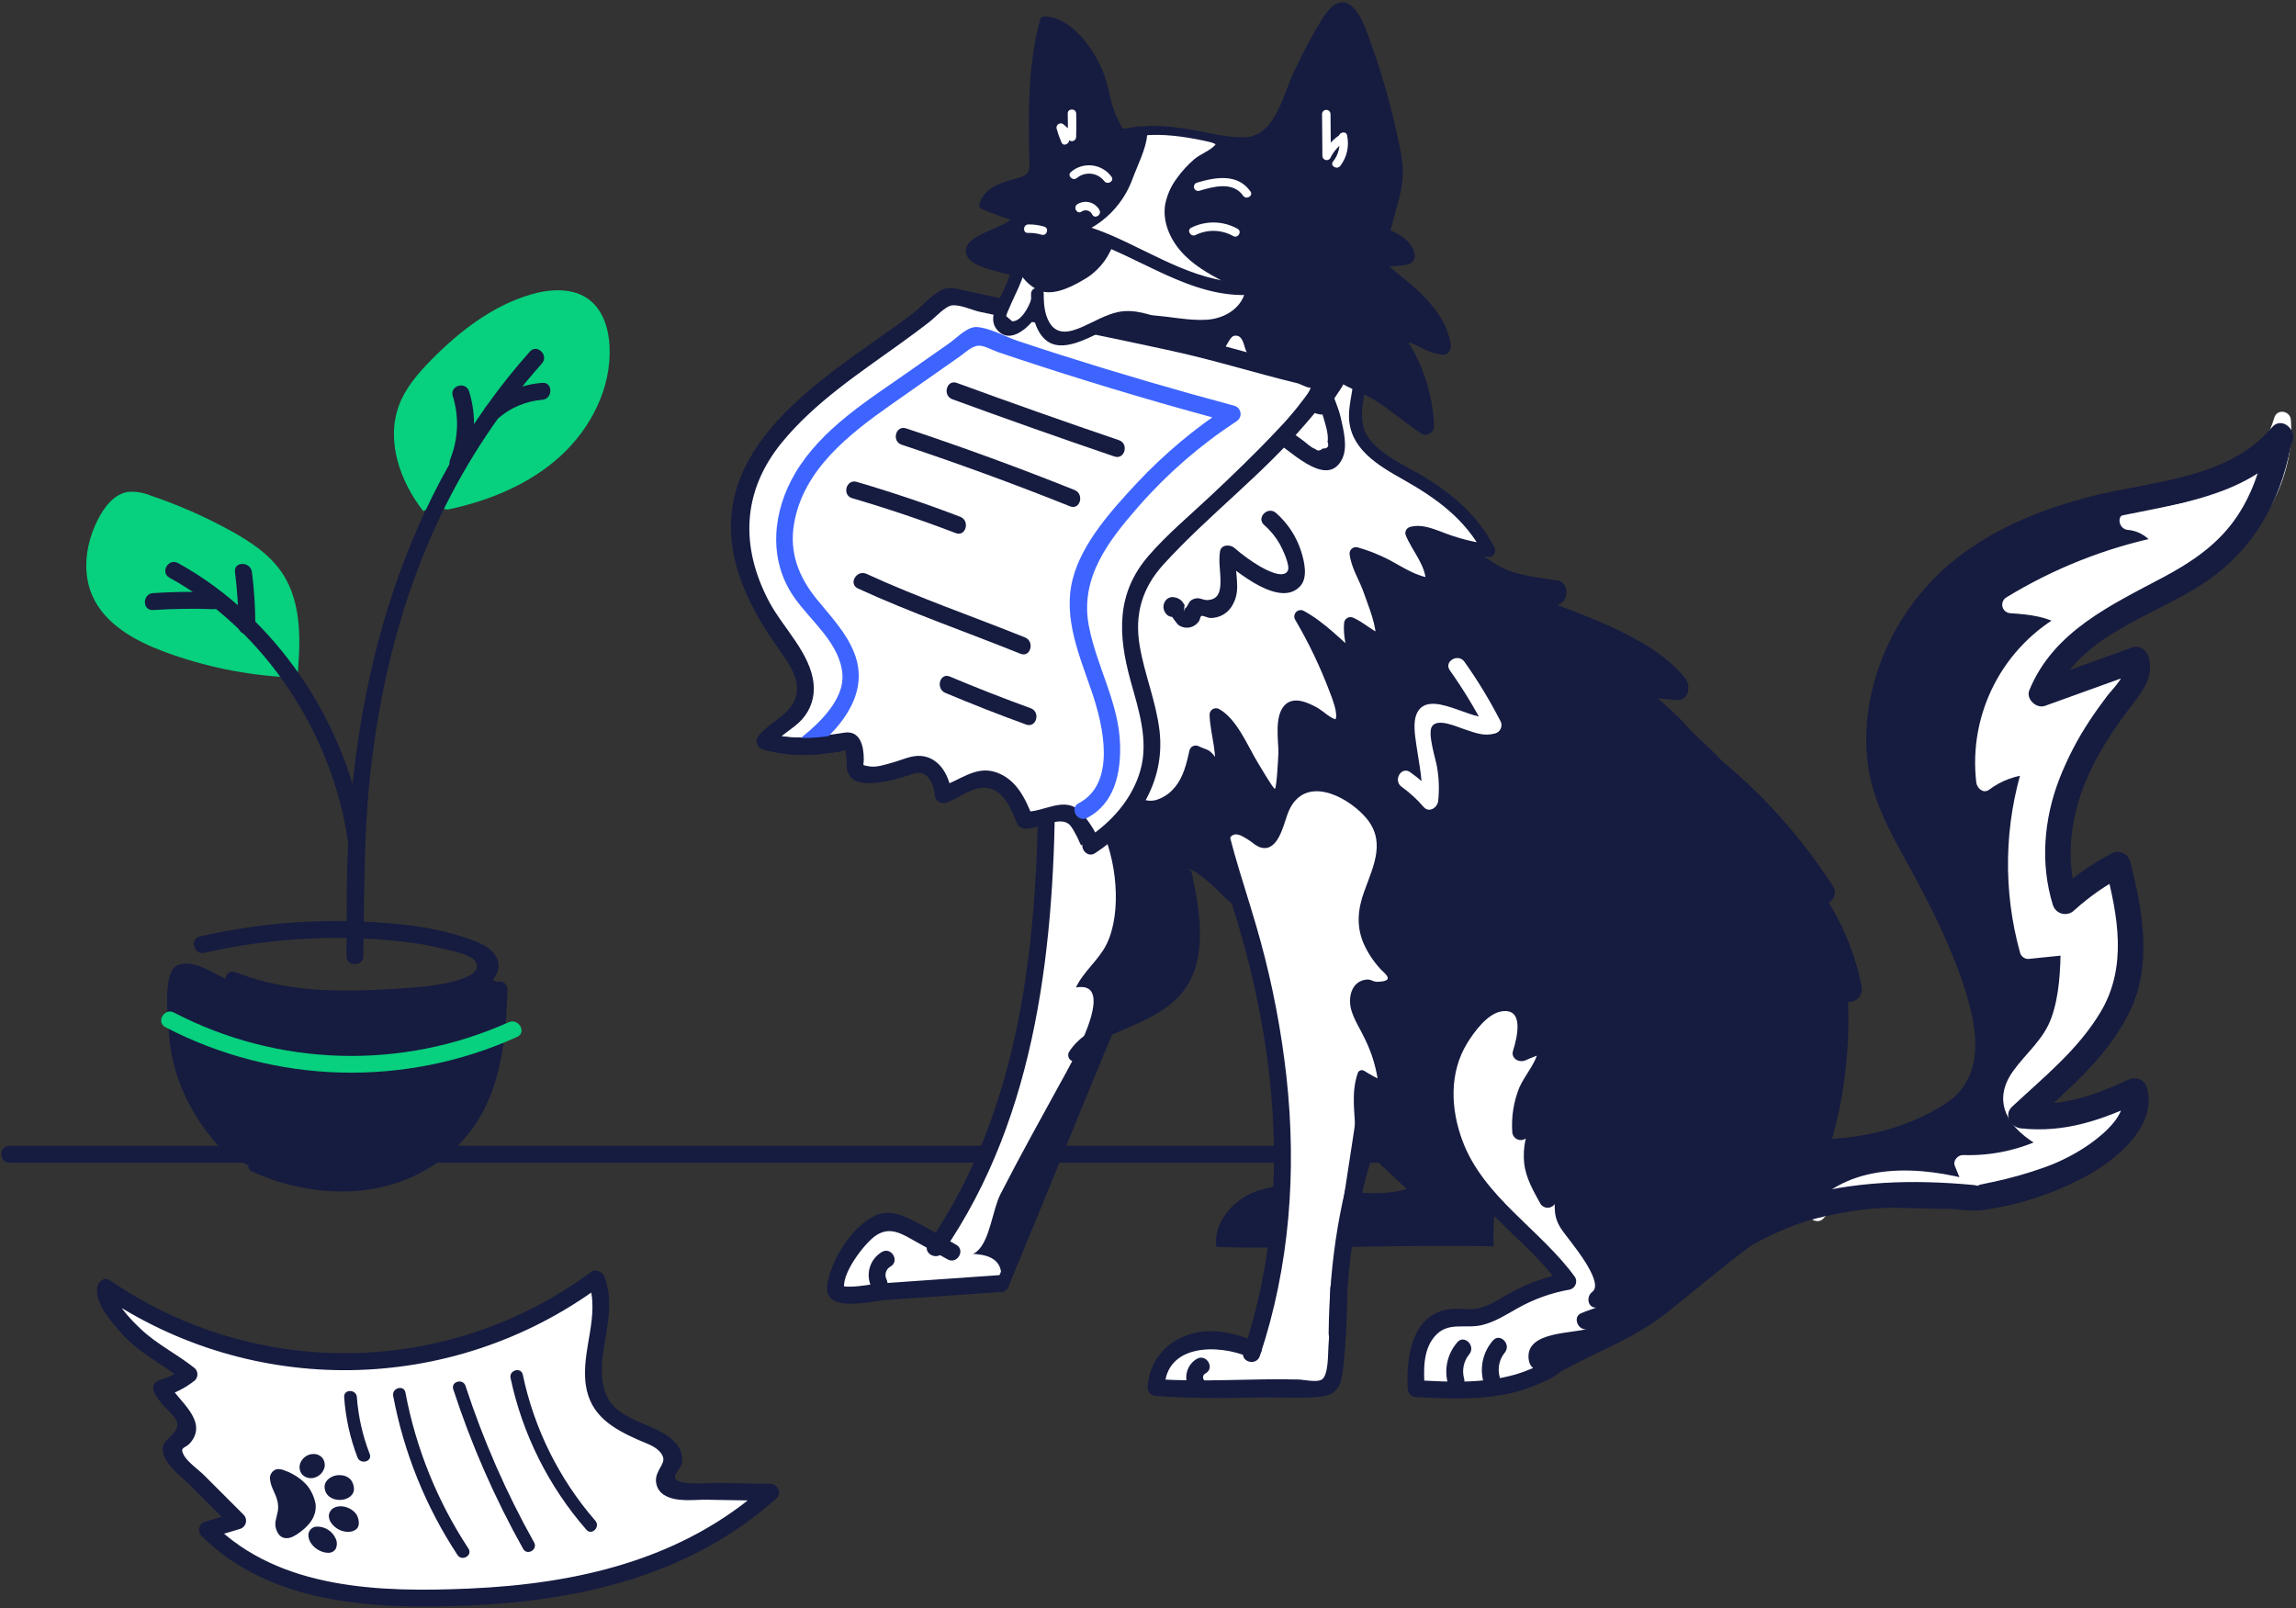 <?xml version="1.0" encoding="UTF-8"?>
<svg width="678px" height="475px" viewBox="0 0 678 475" version="1.1" xmlns="http://www.w3.org/2000/svg" xmlns:xlink="http://www.w3.org/1999/xlink">
    <rect x="0" y="0" width="678" height="475" fill="#333333" stroke="none"/>
    <!-- Generator: Sketch 55.2 (78181) - https://sketchapp.com -->
    <title>contract-free_local_v1</title>
    <desc>Created with Sketch.</desc>
    <g id="contract-free_local_v1" stroke="none" stroke-width="1" fill="none" fill-rule="evenodd">
        <g fill-rule="nonzero" id="Path">
            <path d="M532.692,341.172 C534.647,340.398 537.323,340.557 540.048,340.432 C555.866,339.701 579.475,336.941 586.432,319.857 C592.497,304.964 583.127,287.449 576.547,274.314 C571.364,263.966 566.278,253.517 562.711,242.479 C557.424,226.121 555.665,207.92 561.999,191.938 C567.171,178.887 577.453,168.239 589.514,161.054 C601.576,153.869 615.351,149.949 629.239,147.889 C637.21,146.707 645.311,146.103 653.051,143.861 C660.791,141.619 668.324,137.501 672.806,130.804 C669.549,149.31 661.011,162.317 644.777,171.483 C631.498,178.98 615.426,185.018 606.449,198.061 C604.989,200.17 603.786,202.446 602.866,204.84 L630.767,194.781 C632.4,198.081 629.883,201.829 627.591,204.71 C620.658,213.422 614.475,222.898 610.852,233.426 C607.229,243.954 606.307,255.653 609.809,266.222 C614.467,261.878 619.708,258.206 625.381,255.312 C629.016,269.363 632.017,284.997 625.192,297.807 C617.742,311.793 608.365,318.651 596.803,329.487 C610.642,331.11 617.667,327.988 630.312,322.135 C631.963,326.116 629.584,330.597 626.828,333.91 C616.598,346.211 599.373,350.82 583.67,353.878 C567.966,356.935 543.16,346.157 506.746,371.265 C506.746,371.265 530.823,353.252 530.824,348.875 C530.824,345.473 530.852,341.901 532.692,341.172 Z" fill="#161B40"></path>
            <path d="M533.357,343.582 C537.551,342.371 542.522,342.868 546.892,342.488 C551.256,342.138 555.594,341.523 559.884,340.649 C567.485,339.049 575.182,336.307 581.163,331.198 C597.603,317.157 589.449,294.786 581.443,278.524 C570.5,256.296 558.083,232.985 560.804,207.338 C563.475,182.15 583.159,164.242 606.033,156.082 C619.227,151.375 632.833,150.462 646.483,147.941 C657.611,145.885 668.208,141.525 674.965,132.066 L670.396,130.14 C668.785,138.834 665.972,147.24 660.741,154.46 C655.304,161.962 647.791,167.096 639.715,171.401 C624.416,179.558 607.458,187.1 600.456,204.176 C599.745,205.907 601.852,207.856 603.531,207.251 L631.432,197.192 L628.356,195.446 C629.682,199.602 625.54,203.236 623.27,206.225 C621.494,208.563 619.779,210.95 618.166,213.403 C614.637,218.703 611.683,224.364 609.352,230.29 C604.825,241.983 603.685,254.824 607.399,266.887 C607.651,267.733 608.325,268.386 609.178,268.612 C610.032,268.837 610.941,268.601 611.577,267.99 C616.129,263.855 621.192,260.319 626.643,257.47 L622.97,255.976 C626.693,270.542 629.515,285.816 621.408,299.437 C614.696,310.714 604.511,318.892 595.035,327.719 C593.304,329.332 594.798,331.777 596.803,331.987 C609.642,333.33 620.088,329.6 631.574,324.294 L627.901,322.799 C630.132,330.515 619.91,337.858 614.186,341.217 C608.372,344.482 602.149,346.96 595.681,348.584 C587.009,351.053 578.003,352.141 568.993,351.81 C559.979,351.481 551.029,351.491 542.125,353.155 C528.839,355.638 516.608,361.563 505.484,369.106 L508.008,373.424 C513.095,369.611 518.091,365.648 522.895,361.484 C525.862,359.068 528.605,356.388 531.088,353.477 C531.957,352.513 532.64,351.397 533.102,350.185 C533.644,348.432 532.445,344.386 533.954,343.33 C536.572,341.499 534.076,337.163 531.431,339.013 C527.635,341.668 529.352,346.212 528.15,349.043 C526.873,352.053 522.859,354.863 520.503,356.946 C515.682,361.211 510.635,365.246 505.484,369.106 C502.971,370.99 505.296,375.263 508.008,373.424 C520.345,365.057 533.977,358.84 548.904,357.159 C558.24,356.107 567.499,357.128 576.843,356.981 C587.971,356.806 599.85,353.346 609.97,348.929 C619.722,344.673 636.447,334.35 632.723,321.47 C632.503,320.732 631.959,320.133 631.245,319.843 C630.531,319.552 629.724,319.601 629.05,319.976 C618.313,324.937 608.781,328.24 596.803,326.987 L598.571,331.255 C609.141,321.407 620.618,312.168 627.351,299.069 C634.534,285.094 631.503,269.167 627.792,254.647 C627.575,253.906 627.032,253.304 626.316,253.013 C625.601,252.722 624.792,252.774 624.119,253.153 C618.3,256.219 612.897,260.017 608.042,264.454 L612.22,265.558 C607.912,251.562 610.881,236.987 617.56,224.243 C620.703,218.391 624.355,212.826 628.473,207.613 C631.6,203.57 634.878,199.449 633.178,194.117 C632.799,192.795 631.432,192.019 630.103,192.371 L602.202,202.43 L605.277,205.505 C612.935,186.832 634.379,181.441 649.838,171.335 C664.046,162.046 672.161,147.97 675.217,131.469 C675.505,130.273 674.884,129.044 673.75,128.566 C672.616,128.088 671.303,128.501 670.648,129.542 C663.522,139.518 651.1,142.369 639.646,143.993 C627.784,145.676 616.052,147.202 604.704,151.261 C585.765,158.033 568.199,170.849 560.184,189.834 C551.248,210.998 556.245,234.728 564.79,255.128 C569.116,265.456 574.509,275.252 579.219,285.397 C584.008,295.714 588.86,308.619 583.774,319.738 C579.669,328.713 570.102,333.029 561.035,335.264 C556.385,336.37 551.657,337.114 546.892,337.488 C542.024,337.911 536.732,337.402 532.028,338.761 C528.942,339.652 530.255,344.479 533.357,343.582 Z" fill="#161B40"></path>
            <path d="M653.597,144.074 C660.734,141.888 667.181,138.675 672.639,132.734 C672.757,137.263 670.432,141.474 667.925,145.247 C663.981,151.179 659.416,156.675 654.31,161.642 C652.627,163.437 650.64,164.919 648.44,166.02 C646.202,167.117 643.584,167.128 641.336,166.05 C639.186,164.868 637.889,162.059 638.877,159.813 C639.421,158.578 640.515,157.044 639.527,156.125 C639.146,155.833 638.678,155.676 638.198,155.677 C635.707,155.463 627.931,156.728 629.797,151.712 C631.179,147.999 641.357,147.032 644.706,146.315 C647.767,145.66 650.737,144.949 653.597,144.074 Z" fill="#FFFFFF"></path>
            <path d="M654.261,146.484 C661.969,144.025 668.762,140.373 674.407,134.501 L670.139,132.734 C669.776,142.012 661.166,150.962 655.048,157.349 C652.799,159.697 640.452,170.602 641.665,159.774 C641.89,157.771 643.113,156.198 641.295,154.357 C639.943,152.988 637.764,153.189 636.015,153.167 C635.359,153.159 632.622,153.487 632.2,152.9 C631.573,152.028 635.15,150.893 635.552,150.759 C641.581,148.742 648.137,148.279 654.261,146.485 C657.343,145.582 656.031,140.755 652.932,141.663 C647.833,143.157 642.691,143.972 637.521,145.091 C634.344,145.78 630.182,146.738 628.166,149.57 C626.394,151.79 626.743,155.023 628.949,156.813 C631.836,158.995 635.713,157.475 638.863,158.536 L637.117,156.79 C637.689,158.386 635.77,161.297 636.353,163.413 C636.926,165.433 638.26,167.152 640.074,168.209 C644.46,170.767 649.698,168.709 653.317,165.857 C658.581,161.71 663.032,156.231 667.011,150.873 C671.081,145.393 674.865,139.743 675.139,132.734 C675.116,131.734 674.505,130.843 673.581,130.46 C672.657,130.078 671.595,130.276 670.871,130.966 C665.806,136.234 659.85,139.455 652.932,141.663 C649.878,142.638 651.183,147.467 654.261,146.484 Z" fill="#161B40"></path>
            <path d="M583.669,353.878 C599.373,350.82 616.598,346.211 626.828,333.91 C629.584,330.597 631.963,326.116 630.312,322.135 C617.667,327.988 610.642,331.11 596.803,329.487 C608.364,318.651 617.742,311.793 625.192,297.807 C632.017,284.997 629.016,269.363 625.381,255.312 C619.708,258.206 614.467,261.878 609.809,266.222 C606.307,255.653 607.229,243.954 610.852,233.426 C614.475,222.898 620.658,213.422 627.591,204.71 C629.883,201.829 632.4,198.081 630.767,194.781 L602.866,204.84 C603.786,202.446 604.989,200.17 606.449,198.061 C615.426,185.018 631.498,178.98 644.777,171.483 C661.011,162.317 670.588,150.038 673.845,131.532 C674.176,129.049 674.226,126.537 673.996,124.042 L673.012,127.324 C670.012,137.324 658.345,145.991 650.678,149.324 C643.012,152.657 637.345,151.657 628.345,153.991 C635.512,154.157 638.779,160.808 638.779,160.808 C622.812,164.004 607.545,170.029 593.698,178.598 C599.693,178.988 606.077,179.519 610.841,183.179 C593.754,191.904 583.32,212.096 586.087,231.081 C590.065,227.99 594.934,226.262 599.971,226.153 C594.205,243.826 593.841,262.817 598.926,280.698 L611.057,279.455 C610.809,289.827 610.294,300.989 603.922,309.177 C599.848,314.411 593.243,319.044 593.865,325.648 C594.425,331.595 600.62,335.104 606.051,337.592 C597.947,341.922 588.83,344 579.65,343.608 L582.767,351.271 C568.595,347.157 547.845,345.157 536.595,358.157 C536.595,358.157 539.595,350.407 573.595,353.657" fill="#FFFFFF"></path>
            <path d="M584.334,356.288 C595.476,354.089 606.825,351.34 616.71,345.535 C624.631,340.883 635.73,331.871 632.723,321.47 C632.502,320.732 631.959,320.133 631.245,319.842 C630.531,319.552 629.724,319.601 629.05,319.976 C618.313,324.937 608.78,328.24 596.803,326.987 L598.571,331.255 C609.141,321.407 620.618,312.168 627.351,299.069 C634.534,285.094 631.503,269.167 627.792,254.647 C627.575,253.906 627.032,253.304 626.316,253.013 C625.601,252.722 624.792,252.774 624.119,253.153 C618.3,256.219 612.897,260.017 608.042,264.454 L612.22,265.558 C607.912,251.562 610.88,236.987 617.56,224.243 C620.703,218.391 624.355,212.826 628.473,207.613 C631.6,203.57 634.878,199.449 633.178,194.117 C632.798,192.795 631.432,192.019 630.103,192.371 L602.202,202.43 L605.277,205.505 C613.578,185.262 637.913,180.432 653.977,168.504 C667.609,158.381 677.748,141.469 676.496,124.042 C676.299,121.289 672.426,120.576 671.586,123.378 C668.792,132.69 662.894,139.359 654.615,144.424 C646.222,149.558 636.959,149.339 627.68,151.58 C624.792,152.278 625.664,156.266 628.345,156.491 C631.884,156.792 635.015,158.902 636.62,162.07 L638.114,158.398 C621.961,161.73 606.507,167.834 592.436,176.439 C591.494,177.028 591.049,178.164 591.339,179.237 C591.63,180.309 592.588,181.065 593.698,181.098 C599.343,181.481 604.815,182.022 609.579,185.338 L609.579,181.021 C591.489,190.818 581.193,210.648 583.587,231.081 C583.799,232.737 585.625,234.487 587.349,233.24 C591.003,230.483 595.399,228.885 599.971,228.653 L597.56,225.488 C591.794,243.617 591.431,263.031 596.516,281.362 C596.822,282.442 597.804,283.19 598.926,283.198 L611.057,281.955 L608.557,279.455 C608.377,286.499 608.179,293.726 605.816,300.442 C603.538,306.916 598.461,310.805 594.566,316.167 C586.902,326.716 595.025,335.17 604.789,339.751 L604.789,335.433 C597.033,339.446 588.377,341.4 579.65,341.108 C578.171,341.068 576.625,342.763 577.239,344.273 L580.357,351.936 L583.432,348.86 C567.362,344.32 547.119,342.927 534.827,356.39 L539.006,358.822 C538.581,359.843 538.809,359.09 539.212,358.879 C540.693,358.025 542.266,357.342 543.9,356.844 C553.362,354.255 563.984,355.282 573.595,356.157 C576.798,356.449 576.779,351.447 573.595,351.157 C563.132,350.204 551.05,348.998 540.872,352.541 C538.273,353.446 535.306,354.797 534.184,357.493 C533.208,359.84 536.766,361.673 538.363,359.925 C549.414,347.822 567.753,349.627 582.103,353.682 C583.776,354.155 585.919,352.428 585.178,350.606 L582.061,342.944 L579.65,346.108 C589.262,346.38 598.784,344.191 607.313,339.751 C608.072,339.297 608.537,338.477 608.537,337.592 C608.537,336.707 608.072,335.888 607.313,335.433 C602.309,333.086 594.686,329.357 596.692,322.566 C598.11,317.765 603.164,314.319 606.081,310.439 C612.737,301.581 613.285,290.111 613.557,279.455 C613.55,278.077 612.435,276.961 611.057,276.955 L598.926,278.198 L601.337,280.033 C596.49,262.572 596.853,244.075 602.381,226.818 C602.581,226.066 602.423,225.264 601.951,224.645 C601.48,224.026 600.749,223.66 599.971,223.653 C594.512,223.874 589.242,225.708 584.825,228.922 L588.587,231.081 C586.219,212.439 595.564,194.261 612.103,185.338 C613.876,184.394 613.56,182.035 612.103,181.021 C606.628,177.211 600.187,176.539 593.698,176.098 L594.96,180.757 C608.662,172.382 623.713,166.448 639.444,163.219 C640.186,163.003 640.788,162.46 641.079,161.744 C641.37,161.028 641.318,160.219 640.938,159.546 C638.426,154.855 633.658,151.804 628.345,151.491 L629.01,156.401 C634.692,155.029 640.575,154.854 646.238,153.449 C650.941,152.197 655.383,150.116 659.355,147.304 C667.757,141.558 673.485,134.445 676.407,124.707 L671.496,124.042 C672.918,143.827 659.266,160.505 642.889,169.673 C626.774,178.695 607.981,185.825 600.455,204.176 C599.745,205.907 601.852,207.856 603.531,207.251 L631.432,197.192 L628.356,195.446 C629.682,199.603 625.54,203.236 623.27,206.225 C621.494,208.563 619.779,210.95 618.165,213.403 C614.637,218.703 611.682,224.364 609.352,230.29 C604.825,241.983 603.685,254.824 607.399,266.887 C607.65,267.733 608.325,268.386 609.178,268.612 C610.031,268.837 610.941,268.601 611.577,267.99 C616.129,263.855 621.192,260.319 626.643,257.47 L622.97,255.976 C626.693,270.542 629.515,285.816 621.407,299.438 C614.696,310.714 604.51,318.892 595.035,327.719 C593.304,329.332 594.797,331.777 596.803,331.987 C609.642,333.33 620.088,329.6 631.574,324.294 L627.901,322.8 C630.655,332.323 615.896,340.755 608.836,343.994 C600.671,347.739 591.777,349.736 583.005,351.467 C579.851,352.089 581.186,356.91 584.334,356.288 L584.334,356.288 Z" fill="#FFFFFF"></path>
            <path d="M669.19,129.807 C667.599,138.401 664.848,146.7 659.661,153.829 C654.338,161.145 646.966,166.12 639.084,170.322 C623.42,178.673 606.409,186.387 599.25,203.843 C598.185,206.441 601.345,209.364 603.863,208.456 L631.764,198.397 L627.151,195.778 C628.314,199.427 624.196,202.953 622.19,205.594 C620.415,207.933 618.7,210.319 617.086,212.772 C613.505,218.167 610.508,223.928 608.146,229.958 C603.546,241.841 602.42,254.963 606.193,267.219 C606.571,268.488 607.583,269.468 608.863,269.806 C610.143,270.144 611.506,269.791 612.461,268.874 C616.937,264.814 621.915,261.344 627.274,258.55 L621.765,256.309 C625.401,270.537 628.253,285.492 620.328,298.807 C613.676,309.984 603.543,318.086 594.151,326.835 C591.554,329.255 593.795,332.922 596.803,333.237 C609.859,334.603 620.529,330.768 632.205,325.373 L626.696,323.132 C628.373,328.934 621.514,334.658 617.307,337.705 C613.038,340.713 608.373,343.116 603.444,344.843 C598.597,346.558 593.644,347.956 588.616,349.03 C587.378,349.306 586.124,349.525 584.891,349.819 C583.39,350.178 584.634,350.227 584.525,350.234 C584.009,350.181 583.496,350.093 582.992,349.97 C564.841,348.266 547.57,348.716 529.848,353.791 C525.216,355.118 527.186,362.357 531.842,361.023 C544.204,357.448 557.051,355.838 569.912,356.254 C574.902,356.425 580.48,358.025 585.405,357.348 C596.636,355.834 607.475,352.191 617.341,346.614 C625.774,341.662 637.111,332.148 633.928,321.138 C633.206,318.639 630.608,317.886 628.419,318.897 C617.873,323.769 608.562,326.967 596.803,325.737 L599.454,332.139 C610.103,322.219 621.647,312.896 628.43,299.7 C635.782,285.399 632.799,269.191 628.997,254.315 C628.672,253.203 627.857,252.3 626.784,251.864 C625.711,251.427 624.497,251.504 623.488,252.074 C617.577,255.195 612.089,259.058 607.158,263.57 L613.425,265.225 C609.216,251.551 612.111,237.329 618.639,224.874 C621.756,219.068 625.375,213.546 629.454,208.371 C632.828,204.001 636.218,199.538 634.383,193.784 C633.804,191.967 631.742,190.454 629.77,191.165 L601.869,201.224 L606.482,205.837 C613.952,187.623 635.394,182.269 650.468,172.415 C664.938,162.955 673.307,148.622 676.422,131.801 C677.296,127.083 670.069,125.06 669.19,129.807 L669.19,129.807 Z" fill="#161B40"></path>
            <path d="M670.917,126.193 C657.707,141.793 635.082,141.987 616.703,146.785 C599.895,151.173 583.25,158.41 570.94,171.009 C557.431,184.837 549.379,204.953 551.409,224.348 C552.61,235.817 557.877,245.184 563.329,255.097 C569.424,266.179 575.298,277.691 579.415,289.672 C583.641,301.969 587.176,317.788 574.381,326.01 C562.754,333.482 548.536,336.678 534.847,336.456 C530.019,336.378 530.018,343.878 534.847,343.956 C546.662,344.191 558.388,341.865 569.218,337.137 C578.441,333.083 587.647,327.44 590.054,316.95 C592.649,305.636 588.908,293.115 584.781,282.639 C580.213,271.302 574.901,260.279 568.88,249.642 C562.612,238.375 557.836,227.845 558.736,214.61 C559.653,203.471 563.571,192.789 570.072,183.699 C580.915,168.292 598.31,159.69 616.024,154.738 C636.488,149.017 661.407,148.989 676.22,131.496 C679.321,127.833 674.041,122.503 670.917,126.193 L670.917,126.193 Z" fill="#161B40"></path>
            <path d="M2.787,343.371 L501.16,343.371 C504.378,343.371 504.383,338.371 501.16,338.371 L2.787,338.371 C-0.43,338.371 -0.435,343.371 2.787,343.371 Z" fill="#161B40"></path>
            <path d="M397.081,112.444 C395.042,130.745 409.44,148.204 421.687,160.259 C434.366,172.74 449.23,182.717 463.872,192.707 C478.909,202.965 494.122,213.334 506.762,226.551 C521.536,241.999 530.753,261.028 534.481,282.047 C536.583,294.579 537.194,307.316 536.301,319.992 C535.896,326.581 535.03,333.074 534.178,339.615 C533.829,342.297 533.663,345.117 536.645,346.077 C538.18,346.572 538.837,344.159 537.309,343.667 C535.359,343.038 537.846,330.938 538.031,329.187 C538.618,323.623 538.994,318.036 539.121,312.443 C539.396,302.317 538.697,292.189 537.036,282.196 C533.808,263.315 526.249,245.577 513.94,230.827 C491.682,204.154 459.278,189.147 433.004,167.13 C425.414,160.92 418.535,153.89 412.492,146.166 C405.161,136.557 398.186,124.969 399.581,112.444 C399.759,110.848 397.258,110.861 397.081,112.444 L397.081,112.444 Z" fill="#161B40"></path>
            <path d="M386.723,324.42 L384.2,322.072 C379.17,317.392 381.831,315.283 380.012,308.657 C378.08,301.621 372.571,291.035 376.773,285.07 C381.415,278.48 388.052,273.577 394.362,268.619 C401.901,286.746 419.594,297.077 433.574,310.882 C440.148,317.372 438.058,330.956 444.477,337.599 C445.328,338.345 445.953,339.315 446.278,340.399 C446.575,341.843 445.84,343.274 445.179,344.592 C442.372,350.19 442.069,353.143 441.236,359.35 C440.975,362.231 440.924,365.128 441.085,368.017 L441.174,368.077 C415.138,367.501 385.066,368.92 359.181,368.272 C358.188,360.918 364.277,354.094 371.296,351.682 C378.314,349.269 385.988,350.201 393.339,351.219 C400.691,352.238 408.322,353.297 415.415,351.114 L386.723,324.42 Z" fill="#161B40"></path>
            <path d="M309.811,229.766 C309.388,237.648 308.92,245.541 308.509,253.346 C307.958,264.517 306.827,275.651 305.12,286.704 C301.687,308.452 295.54,329.897 285.28,349.449 C282.39,354.966 279.178,360.307 275.662,365.447 C272.954,363.935 271.61,364.457 268.902,362.944 C266.538,361.624 263.938,360.258 261.266,360.693 C259.203,361.191 257.343,362.308 255.934,363.894 C251.585,368.167 248.438,373.509 246.807,379.383 C246.568,380.249 246.418,381.321 247.089,381.919 C247.651,382.291 248.337,382.426 248.998,382.295 C264.636,381.201 280.275,380.106 295.914,379.01 C297.238,376.392 298.615,372.959 298.88,372.327 C308.75,348.721 316.653,328.747 326.524,305.141 C321.888,310.085 316.012,313.696 309.507,315.6 C308.988,312.299 312.429,309.835 315.497,308.511 C327.23,303.449 341.661,301.353 348.597,290.621 C354.575,281.369 352.477,269.28 350.164,258.51 C349.011,253.146 357.746,261.124 358.862,262.27 C363.706,267.246 367.895,270.71 374.184,272.772 C373.823,255.564 374.652,235.076 365.633,219.7 C362.99,215.195 358.95,212.178 355.683,208.353 C349.953,201.646 346.576,192.916 339.831,187.193 C333.876,182.141 327.232,180.831 320.379,185.612 C314.427,189.765 311.122,195.405 310.946,202.672 C310.73,211.586 310.3,220.668 309.811,229.766 Z" fill="#161B40"></path>
            <path d="M309.746,245.684 C309.103,242.891 310.078,239.972 312.271,238.126 C317.912,232.827 321.865,238.389 324.731,243.766 C329.683,253.052 331.474,269.301 326.756,278.865 C324.472,283.495 319.782,287.084 317.737,291.613 C330.683,289.348 315.665,315.186 313.408,319.298 C307.333,330.367 301.142,341.502 295.436,352.653 C293.062,357.294 292.333,366.354 288.45,369.592 C285.266,372.248 279.071,370.92 275.18,370.92 C281.538,370.895 296.873,367.124 295.604,377.884 C286.367,379.183 276.969,379.363 267.64,379.807 C263.623,379.999 254.786,384.246 251.117,382.644 C246.505,380.63 250.423,372.035 252.627,368.47 C256.165,362.749 260.017,361.393 266.733,362.57 C268.976,362.964 271.61,365.207 273.499,365.42 C276.476,365.754 274.77,366.064 276.995,363.787 C282.304,358.354 286.596,348.843 289.214,341.757 C292.681,332.37 296.278,324.055 298.58,314.345 C300.984,304.206 303.661,294.396 305.534,284.111 C307.108,275.465 306.63,266.029 307.412,257.318 C307.828,253.376 308.61,249.482 309.746,245.684 Z" fill="#FFFFFF"></path>
            <path d="M368.083,272.467 C363.465,256.864 359.046,241.322 355.165,225.662 C354.217,221.838 351.824,218.833 350.077,215.337 C348.563,212.307 345.491,208.28 346.066,204.768 C349.6,204.578 353.14,205.009 356.525,206.041 C362.445,207.808 364.793,212.88 369.298,216.585 C376.691,222.665 385.469,220.544 394.112,222.788 C396.893,223.509 399.942,224.12 402.212,226.017 C404.403,227.848 405.76,230.747 407.84,232.62 C410.426,234.949 412.106,233.54 415.143,234.475 C420.095,236.001 422.425,242.848 422.69,247.324 C423.242,256.67 415.794,257.815 412.63,265.304 C410.202,271.049 414.981,275.436 418.038,279.618 C421.671,284.588 424.613,290.635 423.168,296.933 C422.402,300.271 420.489,303.211 418.695,306.128 C402.54,332.483 393.688,362.662 393.047,393.567 L392.924,409.225 C378.514,410.142 355.799,408.838 341.39,409.754 C341.201,403.602 346.248,398.128 352.153,396.39 C358.035,394.658 364.444,396.022 370.015,398.588 C383.463,358.085 380.204,313.416 368.083,272.467 Z" fill="#161B40"></path>
            <path d="M402.18,317.177 C404.035,318.643 406.104,319.813 408.314,320.649 C407.927,313.954 405.002,307.692 401.913,301.739 C400.895,299.778 399.829,297.735 399.795,295.526 C399.762,293.318 401.134,290.913 403.319,290.589 C404.989,290.341 406.571,291.32 408.225,291.657 C409.879,291.995 412.128,291.081 411.918,289.406 C411.721,288.64 411.272,287.963 410.642,287.484 C406.198,283.204 402.365,277.655 402.403,271.486 C402.455,263.155 409.513,255.584 407.916,247.408 C406.885,242.125 402.445,238.196 397.859,235.379 C393.583,232.753 387.957,230.758 383.738,233.475 C379.537,236.181 378.82,241.855 376.713,246.001 C373.402,252.515 371.738,247.453 366.941,245.62 C365.049,244.897 363.086,244.44 361.664,245.882 C359.927,247.644 361.902,250.527 362.139,252.969 C364.009,259.495 366.157,265.958 368.083,272.467 C380.204,313.416 383.463,358.085 370.015,398.588 C364.444,396.022 358.035,394.658 352.153,396.39 C346.248,398.128 341.201,403.602 341.39,409.754 C355.797,408.838 378.508,410.141 392.918,409.225 C392.486,409.253 392.993,392.966 393.225,391.543 C393.761,388.259 394.37,384.301 393.434,381.112 C392.502,377.935 400.133,334.699 402.18,317.177 Z" fill="#FFFFFF"></path>
            <path d="M415.062,253.235 C416.474,246.874 413.775,244.411 408.194,241.989 C404.497,240.376 401.21,237.951 398.577,234.894 C395.266,231.212 392.938,226.939 388.599,224.337 C385.998,222.777 383.584,223.379 380.338,223.404 C377.257,223.428 374.95,223.112 372.161,223.91 C366.252,225.601 362.758,218.386 359.845,214.63 C350.914,203.114 337.327,187.102 345.228,171.598 C350.066,162.105 358.036,160.613 367.41,157.992 C372.686,156.517 381.994,154.433 382.702,147.955 C383.537,140.315 379.279,132.095 381.176,124.474 C382.003,121.154 385.463,118.976 386.807,115.876 C387.781,113.629 388.288,113.185 390.743,112.375 C392.635,111.75 398.376,109.41 397.862,112.913 C396.629,121.325 399.906,129.769 404.167,137.126 C430.696,182.925 492.333,198.389 520.597,243.138 C538.633,271.693 540.017,307.871 534.788,341.238 C534.526,342.911 534.814,345.317 536.508,345.341 C536.508,345.341 533.481,356.379 531.604,358.725 C521.557,362.297 513.251,368.628 504.966,375.14 C499.424,379.495 495.488,385.897 487.797,385.32 C482.521,384.925 475.644,384.457 471.05,381.411 C456.401,371.701 440.681,359.315 434.2,346.06 C430.383,338.255 425.39,326.379 427.946,317.917 C427.946,317.917 418.409,319.324 414.343,315.572 C414.907,314.632 413.552,313.469 413.642,312.277 C413.774,310.552 415.688,307.611 416.686,306.237 C418.493,303.75 421.151,301.474 422.104,298.417 C423.105,295.209 422.169,291.004 421.274,287.916 C419.538,281.921 414.418,278.205 411.301,272.829 C406.877,265.198 413.45,260.507 415.062,253.235 Z" fill="#161B40"></path>
            <path d="M379.392,222.233 C379.39,222.745 379.376,223.191 379.341,223.546 C379.173,225.263 378.957,233.842 377.029,234.784 C373.931,236.3 363.836,213.22 359.063,211.017 C358.911,216.76 362.214,224.038 360.018,229.716 C358.528,227.863 357.819,224.475 355.817,223.005 C355.12,222.493 353.946,222.75 353.077,222.025 C351.374,230.115 348.719,236.783 339.628,238.673 C338.664,238.938 337.646,238.93 336.687,238.652 C335.368,237.991 334.335,236.873 333.779,235.507 C330.091,228.607 327.871,221.032 325.805,213.486 C322.095,199.937 318.774,186.028 319.552,172.002 C320.33,157.976 325.738,143.624 336.751,134.904 C341.467,131.17 346.996,128.606 351.943,125.184 C352.603,124.816 353.129,124.249 353.448,123.564 C353.928,122.177 352.711,120.856 352.002,119.572 C350.047,116.029 351.931,111.676 353.804,108.09 C356.058,103.777 358.451,99.3 362.416,96.478 C366.382,93.657 372.413,93.095 375.825,96.565 C377.581,98.351 378.362,100.852 379.655,102.997 C380.948,105.142 383.251,107.107 385.703,106.592 C389.819,105.727 396.002,98.841 399.881,104.704 C404.626,111.875 397.095,121.815 401.908,129.466 C405.661,135.432 414.199,139.172 420.008,142.676 C420.362,142.889 420.713,143.104 421.062,143.321 C428.994,148.259 435.505,154.143 439.668,162.596 C435.718,162.166 431.831,161.274 428.089,159.94 C425.268,159.064 419.59,156.183 416.866,157.432 C418.678,162.733 423.642,166.432 422.961,172.614 C417.404,172.486 410.844,167.287 405.541,165.142 C403.855,164.492 402.138,163.927 400.395,163.45 C400.259,166.381 402.914,169.337 403.77,172.232 C405.45,177.92 408.616,183.421 408.295,189.612 C405.146,188.664 402.166,185.402 398.775,184.094 C398.187,187.539 399.724,191.383 400.05,194.903 C394.647,190.367 390.421,185.28 384.056,182.025 C387.331,187.505 390.505,192.915 392.629,199.175 C393.794,202.607 397.093,208.942 396.362,212.68 C395.754,215.794 395.333,215.035 392.739,213.535 C390.368,212.163 383.815,207.106 381.024,209.227 C378.765,210.944 379.409,218.429 379.392,222.233 Z" fill="#FFFFFF"></path>
            <path d="M377.517,222.233 C377.446,224.069 376.971,232.876 376.466,232.946 C376.014,233.009 372.101,226.345 371.392,225.176 C368.415,220.268 365.273,212.337 360.01,209.398 C359.428,209.071 358.717,209.074 358.139,209.406 C357.56,209.738 357.199,210.35 357.188,211.017 C357.308,217.091 360.026,223.224 358.21,229.218 L361.637,228.77 C360.366,226.856 359.694,224.5 358.192,222.748 C356.858,221.191 355.827,221.291 354.023,220.406 C353.519,220.122 352.912,220.084 352.376,220.302 C351.839,220.52 351.432,220.971 351.269,221.527 C350.422,225.386 349.447,229.613 346.772,232.669 C345.314,234.43 343.353,235.703 341.152,236.32 C335.41,237.532 333.773,231.553 332.235,227.628 C328.176,216.829 325.132,205.675 323.143,194.311 C319.202,173.205 321.104,147.898 340.342,134.59 C344.168,131.943 348.389,129.915 352.208,127.26 C354.571,125.618 355.814,124.226 355.063,121.252 C354.559,119.257 353.341,118.2 353.263,116.028 C353.232,114.51 353.558,113.007 354.216,111.639 C355.222,109.249 356.412,106.941 357.777,104.736 C360.791,99.724 366.927,93.263 373.272,97.144 C377.106,99.489 377.372,104.917 381.316,107.371 C384.168,109.146 386.742,108.437 389.537,107.01 C391.13,106.197 392.714,104.959 394.466,104.522 C398.407,103.539 399.568,107.682 399.65,110.848 C399.758,114.944 398.289,118.939 398.349,123.042 C398.488,132.488 406.955,137.456 414.311,141.592 C424.097,147.094 432.776,153.332 438.049,163.543 L439.668,160.721 C434.783,160.078 430,158.816 425.434,156.968 C422.523,155.895 419.468,154.739 416.367,155.624 C415.373,155.905 414.789,156.933 415.058,157.931 C417.027,162.894 421.302,167.013 421.086,172.614 L422.961,170.739 C418.309,170.324 414.348,167.529 410.332,165.396 C407.322,163.827 404.159,162.569 400.894,161.642 C400.33,161.491 399.728,161.61 399.264,161.964 C398.8,162.318 398.525,162.866 398.52,163.45 C398.926,167.61 401.369,171.14 402.724,175.049 C404.401,179.887 406.435,184.388 406.42,189.612 L408.793,187.804 C405.506,186.528 402.926,183.942 399.721,182.475 C399.139,182.155 398.432,182.162 397.856,182.493 C397.28,182.823 396.918,183.43 396.9,184.094 C396.572,187.822 397.684,191.23 398.175,194.903 L401.376,193.577 C396.024,188.975 391.257,183.823 385.002,180.406 C384.266,180.002 383.351,180.133 382.757,180.727 C382.163,181.32 382.033,182.235 382.437,182.971 C386.44,189.778 389.855,196.915 392.642,204.304 C393.191,205.618 393.661,206.964 394.049,208.335 C394.377,209.394 394.559,210.492 394.591,211.6 C394.101,213.526 394.128,213.828 394.671,212.504 C392.847,212.182 390.637,209.909 389.028,209.023 C386.149,207.437 381.855,205.399 379.192,208.445 C376.338,211.709 377.488,218.333 377.517,222.233 C377.535,224.645 381.285,224.651 381.267,222.233 C381.248,219.579 380.647,216.295 381.329,213.694 C382.626,208.75 386.727,211.959 389.58,213.749 C391.77,215.123 395.244,218.349 397.451,215.42 C400.379,211.532 396.659,204.413 395.247,200.803 C392.613,193.972 389.411,187.374 385.675,181.079 L383.109,183.644 C389.077,186.905 393.62,191.84 398.725,196.229 C399.792,197.147 402.162,196.671 401.925,194.903 C401.443,191.297 400.328,187.754 400.65,184.094 L397.829,185.713 C401.347,187.323 404.172,190.013 407.796,191.42 C408.36,191.57 408.962,191.451 409.426,191.098 C409.89,190.744 410.164,190.196 410.17,189.612 C410.182,185.202 408.992,181.249 407.472,177.135 C406.722,175.105 406.087,173.021 405.299,171.008 C404.323,168.511 402.537,166.181 402.27,163.45 L399.897,165.258 C407.811,167.603 414.644,173.748 422.961,174.488 C423.991,174.475 424.823,173.644 424.836,172.613 C425.078,166.32 420.864,162.453 418.674,156.934 L417.364,159.24 C420.627,158.309 424.551,160.721 427.59,161.748 C431.5,163.11 435.552,164.024 439.668,164.471 C441.177,164.623 441.877,162.793 441.287,161.65 C436.252,151.9 428.074,145.088 418.663,139.728 C413.896,137.013 408.494,134.508 404.851,130.277 C400.359,125.06 402.804,118.935 403.294,112.835 C403.95,104.664 399.147,97.968 390.843,102.021 C387.273,103.764 384.526,106.474 380.911,101.39 C379.506,99.413 378.934,96.994 377.151,95.239 C374.087,92.225 369.527,91.714 365.528,92.902 C361.37,94.137 358.262,97.304 355.858,100.785 C353.062,104.834 349.69,110.254 349.344,115.327 C349.168,117.924 350.957,119.62 351.18,121.816 C351.453,124.516 345.695,126.892 344.021,127.89 C338.875,130.957 333.99,134.169 330.056,138.754 C313.837,157.662 316.392,184.109 322.034,206.559 C323.822,214.341 326.131,221.993 328.945,229.465 C330.575,233.534 332.453,240.232 337.644,240.674 C348.002,241.556 353.069,230.797 354.885,222.524 L352.131,223.644 C353.738,224.433 354.575,224.415 355.845,225.933 C356.936,227.236 357.443,229.223 358.399,230.663 C358.794,231.293 359.519,231.636 360.257,231.539 C360.994,231.443 361.607,230.925 361.826,230.215 C363.787,223.743 361.066,217.531 360.938,211.017 L358.117,212.636 C361.644,214.606 363.943,220.058 365.942,223.383 C368.246,227.215 370.376,231.739 373.558,234.948 C380.542,241.991 381.124,225.907 381.267,222.233 C381.361,219.82 377.611,219.824 377.517,222.233 Z" fill="#161B40"></path>
            <path d="M388.047,102.167 C386.087,106.109 386.388,109.839 387.703,113.978 C388.551,116.65 389.642,119.222 390.395,121.927 C391.047,124.267 392.478,128.071 392.021,130.501 C392.545,131.843 392.057,132.498 390.558,132.466 C389.754,133.19 389.034,133.23 388.395,132.586 C387.133,132.24 385.789,130.795 384.685,130.02 C382.212,128.285 379.777,126.306 377.166,124.782 C373.724,122.773 370.156,122.702 366.866,125.05 C363.376,127.541 362.126,131.389 359.72,134.731 C354.904,141.419 347.813,136.525 342.795,132.89 C336.708,128.48 328.134,124.727 321.976,131.198 C319.758,133.529 323.288,137.07 325.511,134.733 C329.944,130.075 336.212,134.267 340.272,137.208 C343.883,139.824 347.575,142.505 352.132,143.066 C356.209,143.664 360.297,142.056 362.873,138.841 C366.409,134.615 367.946,125.959 375.323,129.558 C379.997,131.838 391.604,144.824 396.289,135.625 C398.109,132.053 396.682,126.745 395.851,123.084 C394.638,117.739 389.703,110.043 392.365,104.69 C393.793,101.818 389.482,99.282 388.047,102.167 L388.047,102.167 Z" fill="#161B40"></path>
            <path d="M384.158,22.659 C386.606,17.493 393.598,3.046 396.595,3.157 C402.095,5.657 411.315,42.68 411.71,49.243 C412.142,56.421 408.856,62.665 407.729,69.599 C409.815,70.215 415.663,73.071 415.295,75.599 C411.629,76.764 407.736,75.82 404.033,76.723 C404.562,77.632 405.431,77.715 406.4,78.48 C409.534,80.952 412.733,83.327 415.657,86.1 C419.414,89.664 425.387,97.073 425.967,102.279 C423.06,102.266 419.95,99.623 417.153,98.709 C414.708,97.91 412.147,97.62 409.679,97.041 C415.975,103.547 420.898,116.728 420.977,125.888 C415.443,122.368 410.774,117.801 404.914,114.659 C401.997,113.095 397.324,111.753 394.988,109.433 C395.737,114.229 390.968,115.926 390.298,119.938 C386.561,119.949 383.938,112.474 380.721,110.676 C380.54,112.261 380.179,113.821 379.645,115.324 C378.896,116.763 377.465,117.473 376.922,118.932 C375.968,117.921 375.178,116.768 374.58,115.513 C373.934,113.865 374.553,113.352 374.211,112.106 C373.334,108.901 371.448,105.761 370.251,102.646 C369.266,100.081 368.533,95.997 364.774,96.434 C360.129,96.974 359.013,105.229 355.058,107.5 C350.149,110.317 345.129,102.805 339.895,102.203 C333.564,101.475 327.833,102.896 321.981,103.977 C324.136,101.979 324.485,98.375 326.124,95.89 C328.68,92.014 331.477,90.665 336.293,90.274 C341.498,89.852 346.024,91.091 351.01,91.807 C353.683,92.191 357.988,93.512 360.646,92.704 C365.393,91.261 364.733,84.408 360.959,82.541 C358.459,81.364 356.049,80.003 353.751,78.468 C350.275,76.049 346.625,72.829 345.699,68.704 C345.018,65.669 343.705,62.548 344.001,59.381 C344.315,56.037 348.182,53.139 345.933,49.578 C345.206,48.427 337.898,44.407 337.131,45.682 C338.191,43.78 339.064,41.779 339.736,39.708 C347.124,39.317 354.29,41.349 361.538,42.4 C368.166,43.36 372.033,44.19 376.512,38.356 C379.77,34.109 380.902,30.094 382.987,25.248 C383.359,24.383 383.749,23.52 384.158,22.659 Z" fill="#161B40"></path>
            <path d="M386.317,23.921 C387.948,20.488 389.625,17.072 391.46,13.742 C392.374,12.084 393.308,10.422 394.362,8.847 C395.004,8.07 395.602,7.258 396.154,6.415 C396.565,5.579 397.652,5.912 396.343,5.516 C394.95,5.095 396.564,6.722 396.892,7.254 C397.518,8.322 398.074,9.43 398.554,10.572 C400.021,14.004 401.294,17.517 402.365,21.093 C404.588,28.126 406.491,35.284 408.032,42.498 C408.579,44.716 408.973,46.97 409.21,49.243 C409.689,55.944 406.537,62.451 405.318,68.935 C404.994,70.26 405.759,71.609 407.064,72.01 C408.313,72.437 412.66,74.035 412.795,75.599 L414.63,73.189 C410.941,74.078 407.106,73.645 403.368,74.312 C401.524,74.642 400.954,77.291 402.265,78.491 C409.97,85.545 421.572,91.519 423.556,102.944 L425.967,99.779 C423.242,99.445 420.943,97.493 418.426,96.541 C415.784,95.702 413.082,95.064 410.344,94.63 C409.259,94.365 408.129,94.846 407.567,95.811 C407.005,96.776 407.145,97.996 407.912,98.809 C414.391,105.882 418.174,116.359 418.477,125.888 L422.239,123.729 C417.92,120.884 414.008,117.485 409.698,114.632 C405.65,111.953 400.45,110.789 396.756,107.665 C395.238,106.381 392.347,107.096 392.488,109.433 C392.715,113.187 388.837,115.706 387.887,119.273 L390.963,117.527 C387.339,116.993 385.037,110.642 381.983,108.518 C381.312,108.131 380.499,108.075 379.782,108.367 C379.064,108.659 378.521,109.266 378.31,110.012 C377.726,113.367 376.354,114.841 374.763,117.67 L378.69,117.164 C376.365,114.367 376.05,109.519 374.509,106.081 C373.21,103.179 372.301,99.374 370.439,96.738 C367.402,92.438 362.242,93.641 359.302,97.271 C357.597,99.374 356.814,102.81 354.736,104.537 C351.459,107.26 347.44,102.748 344.493,101.213 C337.528,97.588 328.573,100.191 321.316,101.566 L323.749,105.745 C327.457,101.474 327.382,94.869 333.708,93.192 C340.069,91.506 347.387,93.69 353.691,94.845 C357.761,95.592 362.605,96.16 365.255,92.23 C367.096,89.159 366.848,85.269 364.63,82.457 C363.236,80.677 361.211,79.926 359.27,78.876 C356.235,77.355 353.457,75.369 351.035,72.991 C348.512,70.348 347.657,66.914 346.894,63.427 C345.974,59.219 347.897,57.689 348.804,54.027 C349.728,50.291 348.119,47.689 345.037,45.78 C342.864,44.434 338.44,41.697 335.869,43.524 L339.29,46.944 C340.403,44.827 341.359,42.631 342.147,40.372 L339.736,42.208 C346.31,42.033 352.615,43.476 359.063,44.529 C362.868,45.15 367.166,46.16 370.993,45.223 C380.19,42.972 382.886,31.323 386.317,23.921 C387.661,21.02 383.352,18.478 381.999,21.398 C378.895,28.096 376.357,40.651 367.179,40.56 C357.934,40.467 349.079,36.959 339.736,37.208 C338.622,37.238 337.651,37.977 337.326,39.043 C336.675,40.891 335.889,42.689 334.972,44.42 C333.868,46.46 336.235,49.374 338.393,47.841 C337.767,48.285 338.389,48.084 339.235,48.419 C340.069,48.757 340.879,49.151 341.658,49.6 C344.226,51.054 344.231,51.585 343.185,54.487 C341.72,58.546 341.191,61.176 342.276,65.532 C343.322,69.728 344.438,73.337 347.5,76.526 C351.055,80.23 355.835,81.629 359.697,84.7 C361.956,86.496 362.134,89.372 359.212,90.284 C356.915,91.001 353.236,89.662 350.851,89.269 C346.047,88.476 341.191,87.403 336.293,87.774 C332.826,88.037 329.422,88.918 326.77,91.273 C323.312,94.345 323.081,98.907 320.213,102.209 C319.449,103.022 319.31,104.241 319.871,105.205 C320.433,106.169 321.561,106.65 322.645,106.387 C327.105,105.543 331.599,104.495 336.163,104.504 C340.518,104.512 342.854,106.171 346.336,108.292 C350.283,110.696 354.717,111.772 358.271,108.073 C359.921,106.356 360.875,104.11 362.088,102.1 C362.49,101.434 363.495,99.378 364.351,99.188 C366.929,98.614 367.245,101.801 367.84,103.31 C369.286,106.976 371.093,110.3 371.773,114.174 C372.264,116.624 373.436,118.886 375.154,120.7 C375.705,121.241 376.474,121.5 377.24,121.401 C378.007,121.303 378.685,120.857 379.081,120.194 C379.883,118.767 381.209,117.768 381.93,116.287 C382.558,114.702 382.963,113.037 383.132,111.341 L379.459,112.835 C383.304,115.51 384.393,121.576 389.634,122.349 C390.96,122.679 392.313,121.911 392.709,120.603 C393.857,116.29 397.788,114.389 397.488,109.433 L393.22,111.2 C396.941,114.347 401.685,115.537 405.793,118.064 C410.662,121.059 414.944,124.903 419.716,128.046 C420.49,128.487 421.44,128.485 422.213,128.041 C422.986,127.598 423.467,126.779 423.477,125.888 C423.131,115.003 418.842,103.346 411.447,95.273 L409.015,99.452 C412.491,100.196 415.774,100.692 418.986,102.313 C421.14,103.562 423.507,104.398 425.967,104.779 C427.731,104.995 428.621,103.018 428.377,101.614 C426.227,89.23 414.195,82.641 405.801,74.955 L404.698,79.134 C408.458,78.462 412.22,78.911 415.959,78.01 C417.041,77.706 417.79,76.723 417.795,75.599 C417.395,70.958 412.326,68.534 408.393,67.189 L410.139,70.264 C411.46,63.242 414.726,56.34 414.195,49.06 C413.893,46.109 413.382,43.184 412.666,40.306 C410.76,31.307 408.255,22.445 405.167,13.78 C403.913,10.336 400.941,-0.451 395.552,0.802 C392.524,1.506 390.317,5.808 388.888,8.174 C386.319,12.427 384.13,16.913 381.999,21.398 C380.625,24.289 384.935,26.829 386.317,23.921 Z" fill="#161B40"></path>
            <path d="M318.012,93.324 C313.425,92.589 304.494,93.795 301.992,88.641 C299.992,84.519 303.869,83.427 306.349,81.387 C303.648,81.099 300.972,80.604 298.345,79.907 C295.573,79.109 290.332,78.067 287.98,76.335 C284.463,73.744 287.528,72.171 290.529,70.516 C292.5,69.428 299.66,66.819 300.635,64.389 C297.272,63.138 293.676,62.044 290.38,60.583 C291.847,54.572 300.867,54.544 305.287,52.266 C305.105,37.215 304.026,21.28 308.351,6.114 C309.47,5.904 310.628,6.153 311.561,6.806 C318.17,10.465 323.103,16.543 325.325,23.762 C326.952,29.144 327.292,35.491 331.612,39.09 C335.909,38.414 340.281,38.352 344.595,38.907" fill="#161B40"></path>
            <path d="M318.012,92.074 C315.151,91.705 312.253,91.813 309.399,91.386 C307.735,91.137 305.203,90.84 304.095,89.408 C300.975,85.374 304.807,84.093 306.98,82.467 C307.448,82.171 307.669,81.604 307.524,81.07 C307.379,80.535 306.903,80.157 306.349,80.137 C302.611,79.614 298.913,78.834 295.28,77.806 C291.878,76.884 286.013,75.079 291.457,71.444 C294.786,69.221 299.495,68.721 301.714,65.02 C301.903,64.683 301.928,64.279 301.783,63.921 C301.637,63.564 301.337,63.292 300.967,63.183 C297.535,61.941 294.078,60.793 290.712,59.378 L291.585,60.915 C293.409,55.468 301.412,55.422 305.918,53.345 C306.305,53.125 306.542,52.711 306.537,52.266 C306.397,42.421 305.936,32.544 306.737,22.715 C306.981,19.721 307.337,16.736 307.869,13.778 C308.261,11.607 307.995,7.757 310.93,7.886 C314.471,8.041 319.53,14.979 321.171,17.618 C325.064,23.878 324.48,32.09 328.875,37.962 C330.412,40.016 330.824,40.261 333.008,40.144 C336.862,39.78 340.742,39.784 344.595,40.157 C346.185,40.37 346.169,37.868 344.595,37.657 C341.704,37.27 338.782,37.176 335.872,37.377 C334.974,37.438 332.335,38.222 331.447,37.858 C331.307,37.801 329.971,34.953 329.612,34.199 C329.054,32.973 328.606,31.698 328.275,30.391 C327.579,27.842 327.133,25.232 326.295,22.722 C323.928,15.64 316.738,4.937 308.351,4.864 C307.791,4.872 307.301,5.244 307.145,5.782 C303.593,18.911 303.658,32.4 303.925,45.896 C303.989,49.104 304.653,51.397 301.229,52.402 C299.243,52.903 297.284,53.508 295.362,54.215 C292.379,55.442 290.217,57.138 289.175,60.251 C289.009,60.914 289.393,61.591 290.048,61.789 C293.414,63.204 296.871,64.352 300.302,65.594 L299.555,63.758 C297.267,67.574 283.986,69.122 285.28,74.819 C285.944,77.743 290.272,78.95 292.674,79.672 C297.144,81.032 301.718,82.024 306.349,82.638 L305.719,80.308 C302.063,83.044 297.758,86.119 301.989,90.797 C305.818,95.031 312.945,93.921 318.012,94.574 C319.603,94.779 319.588,92.277 318.012,92.074 L318.012,92.074 Z" fill="#161B40"></path>
            <path d="M354.102,56.359 C358.286,55.105 364.069,53.492 367.099,57.798 C368.017,59.104 370.186,57.857 369.257,56.537 C365.469,51.153 358.917,52.306 353.438,53.949 C352.795,54.15 352.427,54.825 352.606,55.475 C352.785,56.125 353.447,56.516 354.102,56.359 Z" fill="#FFFFFF"></path>
            <path d="M328.22,52.196 C326.874,50.341 324.813,49.134 322.537,48.867 C320.261,48.6 317.976,49.297 316.238,50.791 C315.017,51.843 316.792,53.605 318.006,52.558 C319.186,51.59 320.706,51.14 322.223,51.31 C323.74,51.479 325.124,52.254 326.061,53.458 C327,54.745 329.17,53.499 328.22,52.196 L328.22,52.196 Z" fill="#FFFFFF"></path>
            <path d="M324.69,62.079 C324.087,60.936 323.034,60.097 321.785,59.766 C320.536,59.434 319.205,59.64 318.114,60.333 C316.79,61.231 318.04,63.398 319.376,62.491 C319.893,62.131 320.543,62.017 321.152,62.181 C321.76,62.345 322.266,62.769 322.532,63.341 C323.237,64.786 325.393,63.521 324.69,62.079 L324.69,62.079 Z" fill="#FFFFFF"></path>
            <path d="M353.038,69.406 C356.578,67.667 360.747,67.786 364.182,69.722 C365.593,70.498 366.855,68.34 365.444,67.563 C361.222,65.199 356.103,65.08 351.776,67.247 C350.329,67.95 351.595,70.106 353.038,69.406 L353.038,69.406 Z" fill="#FFFFFF"></path>
            <path d="M358.561,41.602 C350.507,45.853 341.65,54.321 342.776,64.281 C344.013,75.228 354.4,81.065 363.231,85.527 C364.664,86.25 365.931,84.094 364.493,83.368 C356.588,79.375 347.087,74.5 345.418,64.845 C343.813,55.563 352.408,47.675 359.823,43.761 C361.246,43.01 359.984,40.851 358.561,41.602 L358.561,41.602 Z" fill="#161B40"></path>
            <path d="M355.948,237.349 C358.241,250.789 362.999,263.554 366.686,276.636 C370.565,290.215 373.313,304.093 374.9,318.126 C377.88,345.396 375.926,373.052 367.192,399.149 C366.168,402.207 370.996,403.519 372.013,400.478 C380.874,374.003 382.924,345.795 379.9,318.126 C378.396,304.554 375.834,291.12 372.236,277.947 C368.436,263.954 363.215,250.356 360.769,236.019 C360.229,232.854 355.41,234.196 355.948,237.349 L355.948,237.349 Z" fill="#161B40"></path>
            <path d="M409.838,273.918 C413.668,277.964 417.552,282.225 419.7,287.441 C422.417,294.039 419.987,299.159 416.536,304.866 C411.272,313.499 406.8,322.591 403.174,332.029 C395.671,351.763 392.539,372.778 392.345,393.824 C392.315,397.042 397.315,397.045 397.345,393.824 C397.563,370.133 401.679,346.565 411.519,324.9 C413.799,319.889 416.34,315.001 419.13,310.256 C421.784,305.738 425.067,301.369 425.85,296.057 C427.346,285.909 419.842,277.217 413.374,270.382 C411.157,268.04 407.626,271.58 409.838,273.918 L409.838,273.918 Z" fill="#161B40"></path>
            <path d="M306.606,229.709 C306.513,277.14 301.795,327.209 274.1,367.327 C272.267,369.982 276.599,372.485 278.417,369.851 C306.585,329.047 311.512,277.957 311.606,229.709 C311.612,226.491 306.612,226.486 306.606,229.709 L306.606,229.709 Z" fill="#161B40"></path>
            <path d="M348.356,259.009 C351.297,272.87 353.152,288.452 338.985,296.499 C331.367,300.826 320.641,302.83 315.668,310.675 C315.303,311.335 315.365,312.148 315.824,312.746 C316.284,313.344 317.054,313.612 317.786,313.429 C322.795,311.952 324.393,310.257 327.85,306.467 L324.716,304.642 C314.499,329.107 304.696,353.742 294.479,378.206 C293.55,380.43 297.177,381.401 298.095,379.203 C308.312,354.739 318.115,330.104 328.332,305.639 C329.067,303.88 326.394,302.504 325.198,303.815 C322.278,307.016 321.054,308.556 316.789,309.813 L318.906,312.567 C321.931,307.796 328.25,305.679 333.162,303.483 C338.031,301.308 343.056,299.061 347.002,295.379 C357.25,285.817 354.555,270.19 351.972,258.012 C351.471,255.652 347.855,256.651 348.356,259.009 L348.356,259.009 Z" fill="#161B40"></path>
            <path d="M371.342,396.46 C364.514,393.478 356.707,391.656 349.546,394.697 C343.333,397.172 339.158,403.072 338.89,409.754 C338.916,411.124 340.02,412.228 341.39,412.254 C351.229,412.959 361.079,412.957 370.936,412.708 C377.185,412.549 383.781,413.086 389.989,412.451 C395.569,411.881 396.17,408.212 396.716,403.254 C397.496,395.705 397.87,388.12 397.836,380.531 C397.845,377.314 392.845,377.309 392.836,380.531 C392.821,386.23 392.74,391.918 392.283,397.602 C392.118,399.654 392.347,406.101 390.318,407.406 C388.866,408.339 385.085,407.435 383.393,407.391 C369.371,407.03 355.435,408.261 341.39,407.254 L343.89,409.754 C344.33,396.671 360.056,396.951 368.819,400.778 C371.739,402.053 374.287,397.746 371.343,396.46 L371.342,396.46 Z" fill="#161B40"></path>
            <path d="M282.366,367.603 C277.609,364.945 272.916,361.946 267.972,359.65 C264.901,358.224 261.702,357.541 258.505,358.97 C251.644,362.039 245.326,372.127 244.296,379.403 C243.073,388.047 257.039,384.232 261.64,383.911 L295.678,381.531 C298.87,381.308 298.894,376.306 295.678,376.531 L271.365,378.231 L259.695,379.047 C256.581,379.264 250.658,380.719 247.754,379.508 L249.5,381.254 C247.701,376.902 255.347,367.033 258.674,364.844 C262.894,362.067 266.383,364.401 270.255,366.564 L279.843,371.92 C282.655,373.491 285.179,369.174 282.366,367.603 L282.366,367.603 Z" fill="#161B40"></path>
            <path d="M362.421,250.561 C362.729,246.583 364.347,245.463 367.275,247.2 C367.758,247.446 368.223,247.726 368.667,248.036 C369.589,248.577 370.364,249.41 371.336,249.866 C372.205,250.39 373.237,250.573 374.234,250.381 C378.199,249.352 379.275,242.251 380.691,239.223 C385.418,229.113 397.015,234.75 402.735,240.791 C409.549,247.987 405.712,255.357 402.86,263.235 C400.959,268.486 400.44,273.503 402.714,278.731 C403.937,281.425 405.576,283.909 407.571,286.093 C408.684,287.349 412.341,289.749 406.899,289.94 C405.181,290.001 404.997,289.022 403.13,289.336 C398.939,290.042 398.032,294.794 399.023,298.251 C399.889,301.27 401.768,304.03 403.082,306.868 C405.208,311.183 406.562,315.836 407.085,320.617 L408.966,319.537 C406.829,318.562 404.759,317.446 402.77,316.196 C402.433,316.007 402.029,315.981 401.671,316.127 C401.314,316.272 401.042,316.573 400.933,316.943 C398.916,322.782 400.096,328.517 400.247,334.536 C400.432,341.867 398.629,349.461 397.424,356.674 C395.423,368.342 394.366,380.152 394.262,391.991 C394.285,392.664 394.838,393.198 395.512,393.198 C396.186,393.198 396.738,392.664 396.762,391.991 C396.916,379.759 398.046,367.56 400.14,355.508 C401.143,349.429 402.452,343.174 402.744,337.007 C403.056,330.427 401.123,324.036 403.344,317.608 L401.508,318.355 C403.497,319.605 405.567,320.721 407.704,321.696 C408.477,322.033 409.68,321.666 409.585,320.617 C408.999,314.152 406.651,308.328 403.755,302.579 C402.864,300.811 400.574,297.402 401.029,295.507 L403.632,293.929 C404.88,292.296 406.293,291.93 407.871,292.831 C408.118,292.812 408.503,292.899 408.723,292.903 C410.24,293.038 411.719,292.38 412.634,291.163 C414.817,287.666 408.236,283.261 406.684,280.861 C401.789,273.294 404.301,266.58 407.188,258.994 C409.056,254.087 410.294,248.994 408.024,243.998 C405.74,238.97 400.561,235.105 395.678,232.819 C391.234,230.739 385.818,229.85 381.812,233.307 C380.252,234.779 379.042,236.581 378.269,238.582 C377.167,241.099 376.377,246.233 373.704,247.199 C371.486,248 369.577,245.287 367.333,244.506 C365.448,243.737 363.325,243.812 361.499,244.711 C360.059,245.498 359.137,246.981 359.067,248.62 C358.998,250.258 359.792,251.814 361.159,252.72 C362.467,253.661 363.717,251.493 362.421,250.561 L362.421,250.561 Z" fill="#161B40"></path>
            <path d="M470.435,277.231 C459.236,279.489 449.041,285.239 441.314,293.655 C434.574,300.848 427.17,310.296 426.736,320.425 C426.4,328.633 428.366,336.771 432.413,343.92 C440.024,357.31 454.103,365.808 462.951,378.415 C457.85,379.228 452.922,380.897 448.377,383.35 C443.73,385.86 439.169,389.279 433.888,389.267 C432.192,389.262 430.503,388.893 428.812,389.018 C424.443,389.34 420.877,392.98 419.35,397.085 C417.822,401.19 417.943,405.703 418.193,410.075 C428.257,410.678 438.575,411.253 448.218,408.308 C453.053,406.67 457.73,404.6 462.193,402.123 C472.274,396.916 483.923,392.471 492.407,385.074 C499.998,378.455 508.026,372.23 516.127,366.229" fill="#161B40"></path>
            <path d="M469.936,275.423 C458.454,277.848 447.997,283.751 439.988,292.329 C432.454,300.253 425.16,309.935 424.842,321.299 C424.515,332.949 429.015,343.868 436.337,352.765 C444.09,362.187 454.152,369.43 461.332,379.362 L462.452,376.607 C456.687,377.632 451.137,379.627 446.038,382.507 C443.199,384.098 440.404,386.026 437.224,386.875 C434.157,387.693 431.364,386.849 428.313,387.21 C417.265,388.515 415.868,401.321 416.318,410.075 C416.343,411.1 417.168,411.925 418.193,411.95 C427.211,412.485 436.395,412.993 445.286,411.015 C454.032,409.07 461.796,404.303 469.791,400.463 C477.42,396.798 485.181,393.212 491.863,387.937 C500.306,381.27 508.425,374.274 517.073,367.848 C518.989,366.425 517.121,363.169 515.18,364.61 C507.956,369.978 500.813,375.461 493.947,381.284 C486.935,387.098 479.193,391.97 470.918,395.777 C463.063,399.558 455.284,404.354 446.865,406.742 C437.548,409.384 427.742,408.766 418.193,408.2 L420.068,410.075 C419.797,404.811 419.485,398.733 423.044,394.429 C427.145,389.469 432.103,391.982 437.475,390.705 C441.266,389.804 444.576,387.625 447.931,385.745 C452.754,383.039 458.001,381.172 463.449,380.224 C464.009,380.066 464.464,379.659 464.683,379.12 C464.902,378.582 464.86,377.973 464.57,377.469 C452.32,360.525 431.515,349.779 428.88,327.155 C427.398,314.434 433.743,304.551 442.106,295.558 C449.735,287.153 459.824,281.372 470.933,279.039 C473.296,278.555 472.296,274.94 469.936,275.423 L469.936,275.423 Z" fill="#161B40"></path>
            <path d="M448.218,408.308 C451.328,407.309 454.357,406.073 457.278,404.612 C458.087,404.223 461.764,401.511 462.3,401.463 C460.651,401.609 455.662,403.204 454.206,401.97 C450.918,399.179 463.45,395.318 464.887,394.647 C465.921,394.165 472.783,391.493 472.989,389.54 C473.426,385.409 456.531,390.681 454.139,389.904 C456.578,384.291 472.488,379.622 466.039,371.769 C465.075,370.596 462.295,369.34 461.079,368.128 C458.352,365.408 455.432,362.518 452.878,359.585 C449.368,355.553 444.816,351.337 443.506,346.037 C442.515,342.025 444.58,333.355 438.265,335.293 C435.766,336.059 434.166,337.891 433.257,334.495 C432.449,331.477 437.169,324.247 438.323,321.673 C440.862,316.013 444.396,310.754 446.836,305.084 C447.726,303.013 448.838,300.159 447.788,297.887 C445.269,292.436 437.235,299.244 435.06,301.567 C430.413,306.53 427.031,313.529 426.736,320.425 C426.4,328.633 428.366,336.771 432.413,343.92 C440.024,357.31 454.103,365.808 462.951,378.415 C457.85,379.228 452.922,380.897 448.377,383.35 C443.73,385.86 439.169,389.279 433.888,389.266 C432.192,389.262 430.503,388.893 428.812,389.018 C424.443,389.339 420.877,392.98 419.35,397.085 C417.822,401.19 417.943,405.703 418.193,410.075 C428.257,410.678 438.575,411.253 448.218,408.308 Z" fill="#FFFFFF"></path>
            <path d="M448.218,408.308 C451.328,407.309 454.357,406.073 457.278,404.612 C458.087,404.223 461.764,401.511 462.3,401.463 C460.011,401.665 453.215,404.448 453.902,400.192 C454.267,397.934 457.808,397.106 459.551,396.618 C462.948,395.667 466.944,396.116 470.028,394.156 C473.262,392.1 471.423,388.374 468.107,390.01 C469.673,389.238 478.014,386.991 477.387,385.333 C476.779,383.724 473.074,383.568 471.447,383.681 C477.923,379.749 465.751,365.174 463.319,361.899 C460.212,357.716 462.2,354.158 461.961,349.376 C459.614,349.311 457.176,351.945 457.029,354.205 C455.35,351.121 453.212,347.608 452.656,344.147 C452.236,341.181 452.489,338.159 453.394,335.304 C453.977,333.683 455.29,332.863 454.961,331.042 C452.966,330.966 450.537,332.87 449.062,334.223 C448.803,330.588 449.256,326.936 450.397,323.475 C451.89,319.064 457.227,313.331 456.961,308.708 C454.214,308.414 451.627,309.986 449.205,310.978 C450.371,307.459 451.918,300.769 449.064,297.722 C444.654,293.014 438.26,298.148 435.059,301.568 C430.412,306.531 427.031,313.53 426.736,320.425 C426.4,328.633 428.366,336.771 432.413,343.92 C440.024,357.31 454.103,365.808 462.951,378.415 C457.85,379.228 452.922,380.897 448.377,383.35 C443.73,385.86 439.169,389.279 433.887,389.266 C432.192,389.262 430.503,388.893 428.812,389.018 C424.443,389.339 420.877,392.98 419.35,397.085 C417.822,401.19 417.943,405.703 418.192,410.075 C428.257,410.678 438.575,411.253 448.218,408.308 Z" fill="#FFFFFF"></path>
            <path d="M448.883,410.719 C451.947,409.759 454.93,408.556 457.802,407.121 C459.565,406.21 461.158,404.628 462.964,403.874 C464.247,403.468 464.979,402.12 464.622,400.823 C464.264,399.526 462.945,398.744 461.635,399.053 C460.455,399.233 459.287,399.478 458.134,399.788 C454.952,400.623 458.176,399.627 459.373,399.262 C463.349,398.051 468.019,398.641 471.543,396.119 C476.561,392.527 473.415,385.676 467.442,387.599 L469.369,392.169 C472.235,390.939 478.79,390.087 479.791,386.39 C481.016,381.863 474.355,381.078 471.447,381.181 L472.709,385.84 C477.966,381.981 475.298,375.501 472.616,370.812 C470.914,367.948 469.026,365.198 466.965,362.58 C465.754,360.988 464.558,359.579 464.193,357.524 C463.727,354.897 464.474,352.033 464.461,349.376 C464.445,348.601 464.076,347.877 463.46,347.407 C462.844,346.938 462.048,346.775 461.297,346.965 C457.909,347.534 455.239,350.162 454.618,353.54 L459.188,352.943 C456.992,348.957 454.748,345.16 454.994,340.45 C455.176,336.969 457.394,334.41 457.461,331.042 C457.497,329.246 455.843,328.417 454.297,328.632 C451.482,329.021 449.391,330.635 447.294,332.455 L451.562,334.223 C451.334,328.746 452.792,323.331 455.741,318.71 C457.605,315.548 459.319,312.448 459.461,308.708 C459.447,307.333 458.336,306.222 456.961,306.208 C453.599,306.265 450.977,307.491 447.943,308.82 L451.616,311.643 C453.843,304.536 453.992,291.174 442.725,293.589 C432.617,295.756 425.629,308.884 424.448,318.168 C422.906,330.283 427.493,342.612 434.936,352.017 C442.795,361.949 453.35,369.383 460.792,379.677 L462.286,376.005 C456.468,377.043 450.868,379.059 445.723,381.967 C442.932,383.531 440.183,385.44 437.058,386.272 C434.019,387.082 431.181,386.224 428.147,386.607 C416.817,388.037 415.226,400.988 415.693,410.075 C415.726,411.442 416.826,412.542 418.193,412.575 C428.517,413.187 438.831,413.566 448.882,410.719 C451.973,409.843 450.66,405.017 447.553,405.897 C437.924,408.625 428.073,408.161 418.193,407.575 L420.693,410.075 C420.43,404.965 420.069,398.989 423.535,394.808 C427.47,390.061 432.452,392.548 437.641,391.308 C441.484,390.39 444.844,388.191 448.246,386.285 C453.023,383.607 458.22,381.762 463.615,380.826 C464.361,380.616 464.969,380.073 465.261,379.355 C465.553,378.637 465.497,377.825 465.109,377.154 C454.976,363.136 438.107,353.618 431.873,336.921 C428.343,327.465 427.888,316.731 433.341,307.927 C435.325,304.723 439.153,299.492 443.17,298.721 C450.269,297.36 448.008,306.44 446.794,310.314 C446.076,312.605 448.619,313.946 450.467,313.137 C452.626,312.191 454.537,311.249 456.961,311.208 L454.461,308.708 C454.287,313.278 450.496,317.061 448.686,321.084 C446.996,325.248 446.27,329.739 446.562,334.223 C446.592,335.22 447.203,336.106 448.124,336.488 C449.045,336.869 450.104,336.675 450.83,335.991 C452.126,334.667 453.802,333.78 455.626,333.453 L452.461,331.042 C452.426,332.78 450.813,334.908 450.444,336.714 C449.978,338.926 449.855,341.197 450.078,343.446 C450.546,347.844 452.774,351.661 454.87,355.467 C455.392,356.313 456.362,356.774 457.348,356.645 C458.334,356.516 459.152,355.821 459.44,354.869 C459.525,353.164 460.918,351.816 462.626,351.786 L459.461,349.376 C459.478,353.095 458.435,356.928 459.781,360.519 C460.625,362.771 462.249,364.547 463.669,366.451 C465.333,368.681 473.622,379 470.185,381.523 C468.343,382.875 468.745,386.277 471.447,386.181 C472.069,386.159 474.164,386.64 474.642,386.382 C475.089,384.788 474.796,384.404 473.764,385.231 C473.143,385.502 472.514,385.752 471.876,385.981 C470.2,386.616 468.494,387.144 466.845,387.851 C464.243,388.967 466.098,393.282 468.772,392.421 C464.253,393.876 450.779,393.151 451.371,401.054 C451.824,407.1 459.393,404.395 462.964,403.874 L461.635,399.053 C459.989,399.891 458.405,400.847 456.896,401.913 C453.938,403.582 450.805,404.918 447.553,405.897 C444.508,406.892 445.811,411.721 448.883,410.719 Z" fill="#161B40"></path>
            <path d="M383.869,110.794 C380.654,109.977 377.054,109.311 375.875,108.964 C367.266,106.439 359.23,103.963 350.443,102.032 C342.421,100.27 334.389,98.555 326.347,96.887 C318.298,95.217 310.238,93.595 302.169,92.02 C298.135,91.233 294.098,90.457 290.059,89.694 C288.63,89.424 280.359,86.902 279.452,87.717 C257.045,107.861 210.083,128.01 219.616,165.537 C221.534,173.086 225.323,180.194 229.556,186.684 C233.296,192.419 239.436,198.883 237.453,206.364 C235.768,212.722 229.176,213.931 225.97,218.884 C232.068,220.948 241.333,220.643 247.629,219.434 C250.817,218.821 250.981,217.577 252.14,220.576 C253.808,224.89 249.876,228.908 256.577,228.8 C260.27,228.663 263.915,227.931 267.375,226.634 C268.69,226.159 270.054,225.832 271.441,225.66 C275.709,225.849 278.424,230.757 278.524,234.699 C283.765,233.412 288.711,227.718 294.575,230.977 C299.354,233.633 300.855,237.597 302.609,242.19 C307.215,242.953 311.937,238.404 316.427,240.61 C317.678,241.225 322.581,249.508 322.06,249.834 C331.93,243.67 340.15,232.804 340.216,220.81 C340.29,207.359 332.4,195.002 333.608,181.446 C334.708,169.093 345.341,161.685 353.495,153.627 C357.021,150.142 393.316,117.436 389.401,112.945 C388.74,112.19 386.426,111.445 383.869,110.794 Z" fill="#FFFFFF"></path>
            <path d="M384.533,108.384 C373.339,105.663 362.353,102.146 351.107,99.622 C338.776,96.854 326.39,94.308 314,91.82 C304.206,89.854 294.422,87.947 284.682,85.761 C282.607,85.295 280.209,84.583 278.19,85.559 C275.041,87.08 271.952,90.774 269.131,92.894 C247.615,109.067 212.933,127.723 216.043,159.506 C217.143,170.744 222.645,181.146 228.997,190.28 C232.303,195.034 237.679,201.46 234.296,207.538 C231.975,211.706 226.664,213.718 223.811,217.622 C222.822,218.976 223.896,220.868 225.305,221.295 C231.241,222.921 237.442,223.344 243.544,222.539 C244.694,222.416 245.856,222.27 246.997,222.074 C247.572,221.975 250.927,221.634 249.956,221.038 C249.429,220.714 249.991,223.623 250.042,224.65 C249.99,225.454 249.998,226.26 250.065,227.063 C250.968,231.73 255.998,231.526 259.821,231.052 C262.614,230.625 265.364,229.953 268.04,229.044 C269.136,228.708 270.83,227.962 272.009,228.263 C274.693,228.949 275.812,232.323 276.024,234.699 C276.037,235.474 276.404,236.201 277.021,236.671 C277.639,237.141 278.437,237.303 279.188,237.109 C282.686,236.038 286.129,233.032 289.729,232.663 C295.702,232.051 298.419,238.227 300.198,242.855 C300.532,243.915 301.497,244.65 302.609,244.69 C306.33,244.909 312.72,240.981 315.604,243.35 C316.613,244.177 317.368,245.935 318.01,247.029 C318.575,247.993 319.331,250.701 319.65,249.169 C319.234,251.17 321.376,253.256 323.322,251.993 C335.695,243.964 344.17,230.94 342.404,215.813 C341.404,207.248 337.989,199.232 336.552,190.759 C334.966,181.41 337.255,173.628 343.609,166.649 C356.691,152.282 372.377,140.502 385.068,125.69 C387.501,122.85 390.56,119.613 391.764,115.983 C393.444,110.917 388.661,109.508 384.533,108.384 C381.425,107.537 380.098,112.359 383.204,113.205 C384.312,113.507 387.395,115.368 387.208,113.973 C387.176,113.736 387.024,114.438 387.018,114.471 C386.766,115.67 385.568,117.007 384.88,117.973 C382.385,121.312 379.668,124.479 376.749,127.454 C370.608,133.992 364.122,140.207 357.588,146.349 C351.392,152.173 344.697,157.731 339.143,164.161 C329.542,175.275 330.119,187.503 333.852,201.024 C336.212,209.573 339.254,218.589 336.762,227.463 C334.361,236.007 328.116,242.927 320.798,247.675 L324.471,250.499 C325.147,247.244 321.297,242.269 319.311,240.007 C314.592,234.63 308.247,240.022 302.609,239.69 L305.019,241.525 C302.908,236.032 300.233,230.185 294.2,228.093 C288.038,225.956 283.401,230.59 277.859,232.288 L281.024,234.699 C280.574,229.652 277.776,223.82 272.106,223.25 C269.242,222.961 266.395,224.419 263.691,225.164 C261.611,225.738 258.72,226.755 256.577,226.3 C254.346,225.827 255.062,226.37 255.069,224.173 C255.079,220.366 254.016,215.668 249.382,216.364 C241.636,217.527 234.39,218.822 226.634,216.473 L228.128,220.146 C230.442,216.979 234.15,215.382 236.768,212.528 C239.38,209.675 240.647,205.842 240.252,201.995 C239.42,192.992 231.179,185.365 227.109,177.669 C218.521,161.432 219.145,145.059 230.844,130.728 C240.576,118.807 253.759,110.201 266.114,101.279 C268.867,99.291 271.605,97.281 274.29,95.2 C276.31,93.635 279.232,90.276 281.302,90.16 C283.833,90.02 286.926,91.55 289.395,92.105 C295.246,93.419 301.205,94.364 307.089,95.529 C320.11,98.107 333.105,100.808 346.075,103.633 C358.58,106.356 370.779,110.186 383.204,113.205 C386.33,113.965 387.664,109.145 384.533,108.384 Z" fill="#161B40"></path>
            <path d="M300.131,79.876 C300.608,83.642 291.895,92.872 295.197,96.867 C298.371,100.707 304.931,92.309 305.696,89.975 C307.036,93.114 306.037,96.097 308.996,98.467 C311.457,100.438 315.735,99.681 318.607,98.872 C323.37,97.531 327.788,94.606 332.646,93.594 C340.829,91.888 348.241,94.888 356.292,94.425 C361.771,94.11 367.18,90.776 367.888,85.07 C364.88,84.89 361.764,85.338 358.761,85.036 C355.679,84.725 352.606,82.956 349.791,81.745 C339.099,77.144 328.509,69.357 316.251,70.856 C313.229,71.226 309.265,71.768 306.854,73.831 C305.54,74.956 305.047,76.694 303.79,77.855 C302.58,78.974 302.948,78.389 301.526,78.938 C300.794,79.22 300.215,79.041 300.131,79.876 Z" fill="#FFFFFF"></path>
            <path d="M304.456,88.538 C303.874,90.511 301.534,95.011 298.9,94.883 L297.1,93.328 C297.35,92.54 297.652,91.769 298.005,91.021 C298.542,89.753 299.135,88.507 299.699,87.251 C301.096,84.404 302.251,81.445 303.153,78.406 C303.769,76.07 300.153,75.074 299.537,77.409 C298.427,81.007 297.02,84.506 295.332,87.872 C294.057,90.709 292.017,94.359 294.324,97.253 C299.015,103.135 306.799,93.852 308.072,89.535 C308.756,87.215 305.139,86.225 304.456,88.538 L304.456,88.538 Z" fill="#161B40"></path>
            <path d="M305.09,86.808 C305.033,91.034 305.846,97.659 309.697,100.319 C313.285,102.798 318.625,100.422 322.061,98.826 C325.422,97.264 328.618,95.392 332.372,95.043 C336.632,94.647 340.508,96.263 344.456,97.6 C349.661,99.364 354.633,100.354 359.819,98.102 C361.291,97.462 360.019,95.308 358.557,95.943 C349.095,100.053 339.996,90.721 330.262,92.767 C326.639,93.528 323.452,95.518 320.105,96.995 C316.204,98.715 311.879,99.856 309.331,95.504 C307.836,92.949 307.551,89.685 307.59,86.808 C307.566,86.135 307.014,85.601 306.34,85.601 C305.666,85.601 305.113,86.135 305.09,86.808 L305.09,86.808 Z" fill="#08152B"></path>
            <path d="M304.465,86.808 C304.405,91.244 305.304,97.924 309.255,100.761 C313.074,103.503 318.663,101.09 322.376,99.365 C325.659,97.84 328.787,95.993 332.455,95.657 C336.61,95.276 340.438,96.898 344.289,98.203 C349.675,100.028 354.78,100.967 360.134,98.641 C362.342,97.682 360.435,94.451 358.241,95.403 C348.988,99.423 339.732,90.077 330.096,92.164 C326.419,92.96 323.194,94.958 319.789,96.455 C316.212,98.028 312.262,99.234 309.903,95.263 C308.435,92.793 308.178,89.594 308.215,86.808 C308.247,84.394 304.497,84.393 304.465,86.808 L304.465,86.808 Z" fill="#161B40"></path>
            <path d="M94.381,348.085 C84.04,347.11 71.021,345.94 63.899,337.74 C55.991,328.633 50.689,317.44 49.896,305.323 C49.636,301.361 47.9,287.403 52.215,285.19 C57.225,282.62 64.387,288.579 68.969,290.103 C76.379,292.568 84.867,293.679 92.622,294.456 C109.635,296.18 126.822,294.56 143.213,289.688 C144.037,289.335 144.956,289.273 145.82,289.513 C147.104,290.047 147.409,291.695 147.533,293.08 C148.217,300.763 148.865,308.742 146.21,315.984 C144.914,319.189 143.305,322.258 141.407,325.147 C137.584,331.405 133.606,337.832 127.662,342.127 C118.32,348.877 105.856,349.167 94.381,348.085 Z" fill="#161B40"></path>
            <path d="M87.695,201.54 C88.706,190.483 89.482,178.437 83.311,169.207 C79.583,163.63 73.752,159.837 67.869,156.613 C60.381,152.509 52.546,149.071 44.456,146.338 C42.366,145.466 40.099,145.098 37.84,145.263 C33.994,145.827 31.202,149.202 29.341,152.615 C25.461,159.735 24.013,168.594 27.309,176.003 C31.098,184.521 40.114,189.382 48.863,192.604 C60.441,196.865 72.595,199.359 84.916,200.002" fill="#07D07E"></path>
            <path d="M124.972,150.92 C118.092,142.126 113.916,130.141 117.832,119.685 C119.787,114.464 123.547,110.135 127.466,106.17 C135.757,97.782 145.416,90.301 156.729,86.972 C162.535,85.263 169.352,84.877 174.117,88.608 C178.115,91.737 179.729,97.083 179.995,102.153 C180.638,114.415 174.546,126.434 165.473,134.708 C156.4,142.982 144.625,147.823 132.619,150.399 C131.334,150.675 129.276,149.812 130.109,148.795" fill="#07D07E"></path>
            <path d="M156.476,103.821 C119.079,145.818 104.143,200.35 102.551,255.572 C102.293,264.484 102.44,273.397 102.305,282.31 C102.257,285.528 107.257,285.53 107.305,282.31 C107.571,264.73 107.394,247.237 109.219,229.714 C112.007,202.934 118.558,176.325 130.256,151.998 C138.043,135.802 148.059,120.776 160.012,107.357 C162.145,104.961 158.621,101.412 156.476,103.821 L156.476,103.821 Z" fill="#161B40"></path>
            <path d="M107.477,246.644 C102.694,213.959 81.593,182.245 52.563,166.283 C49.742,164.731 47.216,169.048 50.039,170.6 C78.053,186.003 98.047,216.476 102.656,247.974 C103.12,251.146 107.938,249.797 107.477,246.644 L107.477,246.644 Z" fill="#161B40"></path>
            <path d="M147.373,123.333 C150.969,120.286 155.43,118.443 160.128,118.064 C163.312,117.801 163.34,112.799 160.128,113.064 C154.12,113.52 148.414,115.879 143.837,119.798 C141.375,121.876 144.927,125.398 147.373,123.333 Z" fill="#161B40"></path>
            <path d="M137.732,137.039 C140.428,130.186 140.705,122.619 138.516,115.588 C137.581,112.518 132.753,113.827 133.695,116.917 C135.619,123.083 135.342,129.726 132.91,135.709 C131.735,138.706 136.568,140.006 137.732,137.039 L137.732,137.039 Z" fill="#161B40"></path>
            <path d="M75.398,184.858 C75.405,179.528 75.067,174.204 74.385,168.918 C73.98,165.77 68.975,165.73 69.385,168.918 C70.067,174.204 70.405,179.528 70.398,184.858 C70.395,188.076 75.395,188.081 75.398,184.858 L75.398,184.858 Z" fill="#161B40"></path>
            <path d="M63.026,174.899 C57.081,174.682 51.128,174.767 45.192,175.155 C41.997,175.364 41.974,180.366 45.192,180.155 C51.128,179.767 57.081,179.682 63.026,179.899 C66.243,180.017 66.239,175.017 63.026,174.899 Z" fill="#161B40"></path>
            <path d="M60.375,281.374 C73.868,278.303 87.676,276.829 101.514,276.984 C107.848,277.052 114.172,277.48 120.457,278.265 C123.725,278.658 126.968,279.246 130.166,280.025 C132.578,280.631 138.695,281.701 140.201,283.674 C144.258,288.989 128.605,291.012 125.233,291.349 C119.153,291.957 113.011,292.284 106.903,292.461 C94.17,292.832 81.502,291.856 69.569,287.111 C66.579,285.922 65.281,290.756 68.24,291.933 C83.385,297.955 99.738,298.024 115.776,297.041 C122.644,296.62 129.924,296.46 136.523,294.299 C140.678,292.938 147.775,290.014 147.171,284.527 C146.585,279.205 138.173,277.129 134.027,275.898 C126.62,273.699 118.766,272.898 111.084,272.372 C93.627,271.239 76.098,272.648 59.045,276.553 C55.908,277.26 57.236,282.082 60.375,281.374 L60.375,281.374 Z" fill="#161B40"></path>
            <path d="M144.855,292.269 C144.367,309.876 142.516,327.723 127.021,338.762 C112.321,349.234 93.182,348.916 77.142,341.763 C74.228,340.463 71.682,344.77 74.618,346.08 C92.247,353.942 113.281,354.586 129.545,343.079 C146.667,330.965 149.312,311.845 149.855,292.269 C149.944,289.05 144.944,289.052 144.855,292.269 L144.855,292.269 Z" fill="#161B40"></path>
            <path d="M150.191,301.895 C118.544,316.092 82.142,315.036 51.371,299.029 C48.524,297.536 45.994,301.849 48.847,303.347 C81.196,320.19 119.487,321.247 152.715,306.213 C155.64,304.883 153.101,300.572 150.191,301.895 Z" fill="#07D07E"></path>
            <path d="M523.447,256.98 C543.325,281.781 536.725,315.421 528.727,343.403 C527.841,346.503 532.664,347.826 533.549,344.733 C542.132,314.702 548.145,279.847 526.982,253.445 C524.97,250.934 521.452,254.492 523.447,256.98 L523.447,256.98 Z" fill="#161B40"></path>
            <path d="M240.678,220.925 C249.198,214.09 256.676,204.102 252.282,192.888 C249.866,186.72 245.305,182.028 241.2,176.975 C235.845,170.382 233.003,163.153 234.5,154.566 C237.276,138.655 250.679,128.28 263.081,119.53 C269.911,114.711 276.755,109.912 283.613,105.133 C285.267,103.974 287.023,102.095 289.133,102.081 C290.732,102.07 293.101,103.44 294.632,103.958 C298.913,105.406 303.202,106.827 307.501,108.222 C325.925,114.198 344.5,119.676 363.225,124.657 L362.627,120.087 C352.73,126.539 343.65,134.164 335.583,142.796 C328.256,150.691 319.547,160.28 316.778,170.949 C313.779,182.496 318.855,193.81 322.488,204.544 C325.701,214.036 329.836,231.288 318.525,237.212 C315.674,238.706 318.199,243.023 321.049,241.53 C329.115,237.305 331.007,228.312 330.756,219.858 C330.39,207.475 323.769,196.714 321.514,184.743 C318.836,170.533 327.431,159.601 336.28,149.48 C344.723,139.852 354.435,131.416 365.151,124.405 C365.992,123.879 366.45,122.911 366.321,121.928 C366.193,120.944 365.502,120.126 364.554,119.835 C347.4,115.256 330.362,110.272 313.44,104.884 C309.135,103.509 304.839,102.106 300.551,100.677 C296.885,99.456 292.111,96.71 288.299,96.583 C285.568,96.491 282.458,99.857 280.288,101.378 L268.255,109.813 C256.18,118.277 242.608,126.639 234.881,139.631 C228.151,150.947 226.698,165.084 234.418,176.267 C239.347,183.408 248.157,189.99 248.77,199.275 C249.24,206.397 242.298,213.254 237.143,217.39 C234.633,219.403 238.191,222.921 240.678,220.925 L240.678,220.925 Z" fill="#3E64FF"></path>
            <path d="M430.316,396.423 C427.447,399.736 426.405,404.254 427.532,408.489 C428.353,411.598 433.177,410.279 432.354,407.16 C431.648,404.659 432.207,401.971 433.851,399.958 C435.899,397.504 432.38,393.948 430.316,396.423 L430.316,396.423 Z" fill="#161B40"></path>
            <path d="M440.816,395.923 C437.947,399.236 436.905,403.754 438.032,407.989 C438.853,411.098 443.677,409.779 442.854,406.66 C442.148,404.159 442.707,401.471 444.351,399.458 C446.399,397.004 442.88,393.448 440.816,395.923 L440.816,395.923 Z" fill="#161B40"></path>
            <path d="M373.28,155.028 C375.159,156.65 376.741,158.588 377.955,160.753 C378.674,162.089 381.095,167.025 380.27,168.582 C378.913,171.142 373.51,168.078 372.07,167.281 C369.37,165.667 366.818,163.817 364.443,161.754 C363.165,160.715 360.581,160.802 360.264,162.857 C359.787,165.949 360.426,168.692 360.409,171.771 C360.394,174.499 359.892,177.091 356.525,177.212 C355.279,177.256 354.352,176.439 353.008,176.74 C350.703,177.257 351.217,178.715 349.887,179.779 C349.629,180.99 349.596,180.596 349.789,178.597 C349.542,178.233 349.283,177.879 349.011,177.534 C348.443,176.936 347.694,176.542 346.88,176.413 C345.788,176.125 344.637,176.593 344.057,177.562 C343.383,178.601 343.406,179.944 344.116,180.959 C344.695,181.929 345.847,182.398 346.939,182.108 L347.26,181.986 C350.241,180.86 348.949,176.024 345.931,177.165 L345.61,177.286 L348.433,178.435 L348.158,177.982 L348.158,180.506 L348.374,180.085 L345.551,181.234 C346.232,182.402 347.024,183.501 347.914,184.519 C348.839,185.208 350.004,185.495 351.143,185.314 C352.282,185.132 353.3,184.498 353.965,183.555 C354.499,182.92 354.239,182.117 354.874,181.882 C355.207,181.758 356.712,182.448 357.176,182.487 C360.099,182.639 362.828,181.027 364.106,178.395 C366.639,173.855 364.343,168.996 365.086,164.186 L360.907,165.29 C365.396,168.942 378.119,179.678 383.996,173.042 C386.287,170.456 385.148,165.803 384.24,162.877 C382.848,158.477 380.281,154.541 376.815,151.493 C374.429,149.345 370.882,152.87 373.28,155.028 L373.28,155.028 Z" fill="#161B40"></path>
            <path d="M225.97,218.884 C232.068,220.948 241.333,220.643 247.629,219.434" fill="#FFFFFF"></path>
            <path d="M225.305,221.295 C232.69,223.56 240.77,223.188 248.294,221.844 C251.456,221.279 250.116,216.46 246.965,217.023 C240.34,218.206 233.125,218.465 226.634,216.473 C223.551,215.527 222.233,220.352 225.305,221.295 L225.305,221.295 Z" fill="#161B40"></path>
            <path d="M428.132,197.958 C432.075,203.526 435.62,209.366 438.739,215.433 L440.234,211.761 C434.958,213.243 422.12,203.298 418.485,210.485 C417.087,213.25 417.89,217.4 418.291,220.302 C419.047,225.777 420.371,231.018 419.69,236.571 L423.958,234.804 C421.723,232.256 419.191,229.985 416.416,228.039 C413.789,226.171 411.289,230.505 413.892,232.357 C416.3,234.083 418.492,236.092 420.423,238.339 C422.012,240.162 424.454,238.503 424.69,236.571 C425.042,233.252 424.933,229.901 424.366,226.612 C424.01,224.248 421.475,216.677 422.847,214.537 C424.511,211.942 430.217,214.654 432.566,215.412 C435.777,216.449 438.195,217.528 441.563,216.582 C442.303,216.364 442.904,215.821 443.195,215.106 C443.485,214.391 443.435,213.583 443.057,212.91 C439.937,206.842 436.393,201.002 432.45,195.434 C430.606,192.829 426.268,195.324 428.132,197.958 L428.132,197.958 Z" fill="#FFFFFF"></path>
            <path d="M503.235,226.901 C496.253,216.298 486.826,207.526 475.749,201.324 C480.221,201.842 490.54,202.473 495.012,202.991 C486.345,191.657 463.012,183.324 446.549,178.264 C450.877,178.312 455.138,177.196 458.887,175.034 C449.453,173.647 442.184,172.79 434.943,166.585 L421.345,160.907 L435.345,180.657" fill="#161B40"></path>
            <path d="M506.473,225.009 C499.074,213.925 489.205,204.709 477.642,198.086 L475.749,205.074 C482.157,205.771 488.604,206.043 495.012,206.741 C498.621,207.134 499.442,202.554 497.663,200.339 C492.025,193.317 483.641,188.746 475.595,185.038 C466.484,180.962 457.114,177.491 447.546,174.648 L446.549,182.014 C451.525,181.931 456.407,180.647 460.78,178.272 C463.417,176.864 463.138,171.894 459.884,171.418 C454.923,170.691 449.763,170.129 445.048,168.324 C441.429,166.938 438.752,164.268 435.306,162.704 C431.048,160.772 426.657,159.093 422.342,157.291 C419.367,156.049 416.304,160.256 418.107,162.8 L432.107,182.55 C434.876,186.456 441.382,182.714 438.583,178.765 L424.583,159.015 L420.348,164.523 C424.629,166.311 429.461,167.713 433.484,170.008 C435.671,171.256 439.125,174.028 442.386,175.293 C447.346,177.218 452.658,177.884 457.89,178.65 L456.995,171.796 C453.787,173.541 450.201,174.474 446.549,174.514 C444.708,174.571 443.178,175.95 442.931,177.775 C442.684,179.6 443.793,181.336 445.552,181.88 C454.507,184.511 463.278,187.73 471.809,191.514 C479.336,194.983 487.086,199.073 492.36,205.642 L495.012,199.241 C488.604,198.543 482.157,198.271 475.749,197.574 C471.922,197.157 470.826,202.827 473.856,204.562 C484.328,210.507 493.276,218.803 499.997,228.794 C502.676,232.779 509.176,229.029 506.473,225.009 L506.473,225.009 Z" fill="#161B40"></path>
            <path d="M498.511,226.318 C512.821,237.11 525.094,250.366 534.752,265.464 L539.883,260.334 C537.437,259.091 534.648,258.698 531.954,259.215 C529.709,259.551 528.36,262.922 529.713,264.723 C536.071,273.128 540.435,282.869 542.475,293.208 L547.983,288.974 L543.486,286.752 C541.168,285.606 537.58,286.941 537.844,289.99 C539.396,307.6 537.189,325.338 531.367,342.031 C529.78,346.599 537.022,348.563 538.599,344.024 C544.633,326.69 546.931,308.275 545.344,289.99 L539.701,293.228 L544.198,295.45 C545.518,296.166 547.137,296.038 548.329,295.122 C549.52,294.207 550.06,292.675 549.707,291.215 C547.534,280.235 542.914,269.886 536.189,260.938 L533.948,266.447 L536.097,266.81 C539.238,268.291 543.421,265.096 541.228,261.679 C530.85,245.523 517.665,231.355 502.296,219.842 C498.438,216.94 494.696,223.449 498.511,226.318 L498.511,226.318 Z" fill="#161B40"></path>
            <path d="M260.437,369.715 C256.773,371.866 255.451,376.52 257.436,380.276 C258.925,383.13 263.241,380.605 261.754,377.752 C261.113,376.388 261.641,374.761 262.96,374.033 C265.757,372.442 263.241,368.12 260.437,369.715 L260.437,369.715 Z" fill="#161B40"></path>
            <path d="M353.47,401.268 C352.008,402.108 350.942,403.495 350.506,405.124 C350.07,406.752 350.301,408.487 351.148,409.945 C352.805,412.699 357.13,410.188 355.465,407.421 C355.262,407.115 355.203,406.734 355.305,406.381 C355.407,406.028 355.658,405.737 355.993,405.585 C358.819,404.043 356.298,399.724 353.47,401.268 L353.47,401.268 Z" fill="#161B40"></path>
            <path d="M335.016,41.304 C345.373,40.767 355.042,43.016 364.928,45.841 C365.584,45.997 366.245,45.606 366.424,44.957 C366.604,44.307 366.236,43.632 365.593,43.43 C355.471,40.538 345.612,38.255 335.016,38.804 C333.415,38.887 333.405,41.388 335.016,41.304 L335.016,41.304 Z" fill="#161B40"></path>
            <path d="M338.949,39.733 C338.83,39.794 338.748,39.909 338.729,40.041 C338.4,44.041 335.776,49.111 334.398,52.92 C331.802,59.974 326.437,65.662 319.547,68.668 C319.547,68.668 326.632,70.573 339.765,77.14 C356.964,86.521 363.862,84.447 363.862,84.447 C358.903,81.95 353.856,79.39 349.908,75.487 C345.96,71.583 343.221,66.043 344.044,60.552 C344.582,57.632 345.804,54.88 347.611,52.524 C349.073,50.491 350.773,48.639 352.673,47.008 C354.491,45.446 357.429,44.509 358.97,42.657 C357.417,41.109 341.001,38.418 338.949,39.733 Z" fill="#FFFFFF"></path>
            <path d="M369.845,83.282 C354.837,84.413 341.166,75.058 327.892,69.378 C322.477,67.074 316.818,65.396 311.023,64.375 C307.828,63.817 303.738,63.559 301.446,66.325 C299.225,69.007 299.103,74.659 299.967,77.928 C300.926,81.046 303.036,83.682 305.869,85.3 C310.057,87.835 315.74,85.079 319.613,82.83 C323.787,80.575 326.989,76.867 328.614,72.409 C329.421,70.13 325.799,69.149 324.998,71.412 C322.512,78.439 307.483,88.368 303.701,77.399 C302.572,74.126 302.861,68.168 307.013,67.763 C310.923,67.381 315.63,69.226 319.328,70.308 C336.182,75.237 351.491,88.415 369.845,87.032 C372.237,86.852 372.256,83.101 369.845,83.282 L369.845,83.282 Z" fill="#161B40"></path>
            <path d="M326.595,71.157 C325.016,76.596 320.045,80.96 314.799,83.094 C312.622,84.138 310.203,84.577 307.798,84.363 C302.345,80.657 300.264,78.193 302.095,69.157 C302.899,65.192 308.149,65.833 311.595,66.407 C316.845,67.282 326.595,71.157 326.595,71.157 Z" fill="#161B40"></path>
            <path d="M325.39,70.825 C323.457,76.397 314.331,85.903 307.502,82.641 C303.182,80.578 301.082,73.729 303.3,69.49 C306.519,63.338 321.671,70.549 326.263,72.363 C327.759,72.954 328.409,70.537 326.927,69.952 C321.384,67.763 315.543,65.47 309.574,64.865 C302.375,64.136 299.931,68.137 300.213,75.085 C300.404,79.795 304.359,85.891 309.58,85.697 C317.589,85.4 325.262,78.81 327.8,71.49 C328.329,69.966 325.914,69.312 325.39,70.825 Z" fill="#161B40"></path>
            <path d="M308.31,66.921 C306.782,66.458 305.191,66.243 303.595,66.282 C302.005,66.423 301.99,68.924 303.595,68.782 C304.966,68.746 306.334,68.932 307.646,69.332 C309.208,69.714 309.875,67.304 308.31,66.921 L308.31,66.921 Z" fill="#FFFFFF"></path>
            <path d="M390.396,33.658 L390.502,46.066 C390.516,46.623 390.894,47.103 391.431,47.249 C391.969,47.394 392.538,47.17 392.831,46.697 C393.676,44.93 394.95,43.401 396.538,42.253 C397.83,41.32 396.584,39.15 395.276,40.094 C393.32,41.463 391.738,43.299 390.672,45.436 L393.002,46.066 L392.896,33.658 C392.873,32.984 392.32,32.451 391.646,32.451 C390.972,32.451 390.419,32.984 390.396,33.658 L390.396,33.658 Z" fill="#FFFFFF"></path>
            <path d="M395.389,40.675 C395.875,43.168 395.232,45.748 393.633,47.721 C392.651,48.994 394.822,50.24 395.792,48.983 C397.74,46.429 398.474,43.151 397.8,40.011 C397.488,38.434 395.078,39.101 395.389,40.675 Z" fill="#FFFFFF"></path>
            <path d="M315.299,33.544 C315.375,35.855 315.368,38.164 315.28,40.473 L317.413,39.589 C316.264,38.7 315.161,37.761 314.103,36.771 C313.696,36.387 313.086,36.316 312.603,36.598 C312.12,36.879 311.88,37.444 312.013,37.987 C312.397,39.379 312.878,40.742 313.455,42.065 C314.087,43.539 316.242,42.267 315.613,40.803 C315.135,39.673 314.738,38.509 314.424,37.323 L312.335,38.539 C313.396,39.531 314.499,40.47 315.646,41.357 C316.009,41.696 316.538,41.792 316.997,41.601 C317.456,41.411 317.762,40.97 317.78,40.473 C317.868,38.163 317.875,35.853 317.799,33.544 C317.746,31.939 315.246,31.932 315.299,33.544 L315.299,33.544 Z" fill="#FFFFFF"></path>
            <path d="M366.38,41.569 C355.273,38.802 342.033,35.333 330.741,38.801 C329.208,39.272 329.862,41.686 331.406,41.212 C342.274,37.874 355.004,41.311 365.716,43.98 C366.371,44.136 367.033,43.745 367.212,43.095 C367.391,42.446 367.023,41.771 366.38,41.569 L366.38,41.569 Z" fill="#161B40"></path>
            <path d="M175.725,377.857 C133.125,409.8 74.826,410.766 31.191,380.252 C30.342,383.345 36.277,390.482 38.238,392.661 C43.256,398.235 50.162,401.117 55.799,405.873 C53.454,407.842 50.69,409.251 47.719,409.991 C48.912,412.836 51.7,414.641 53.588,417.081 C55.475,419.522 56.088,423.684 53.423,425.239 C52.603,425.717 51.56,425.879 50.956,426.612 C49.792,428.023 51.148,430.066 52.441,431.36 L70.184,449.111 L61.249,451.795 C78.726,469.719 106.333,472.449 131.36,471.866 C155.246,471.31 179.613,468.582 201.207,458.357 C210.804,453.81 219.672,447.864 227.522,440.712 L201.322,440.273 C199.227,440.237 196.538,439.73 196.171,437.666 C195.801,435.579 198.243,434.1 198.869,432.074 C199.67,429.484 197.318,427.014 194.984,425.633 C189.367,422.311 182.244,420.982 178.279,415.799 C174.318,410.624 174.895,403.378 176.048,396.964 C177.2,390.549 178.696,383.694 176.088,377.721" fill="#FFFFFF"></path>
            <path d="M174.463,375.699 C132.479,406.694 75.458,407.655 32.453,378.093 C30.725,376.904 28.885,378.548 28.691,380.252 C28.139,385.104 32.766,390.165 35.706,393.554 C40.859,399.495 48.002,402.762 54.031,407.641 L54.031,404.105 C51.956,405.71 49.585,406.89 47.054,407.58 C46.314,407.798 45.712,408.341 45.422,409.056 C45.131,409.771 45.182,410.58 45.56,411.253 C46.395,412.781 47.426,414.194 48.625,415.456 C50.594,417.595 53.686,419.733 51.78,422.582 C50.014,425.221 47.068,425.771 48.367,429.694 C49.54,433.239 53.604,436.059 56.133,438.589 L68.416,450.879 L69.519,446.7 L60.585,449.384 C59.737,449.633 59.081,450.308 58.855,451.162 C58.63,452.017 58.867,452.927 59.482,453.562 C80.041,474.057 111.252,475.323 138.537,474.129 C171.679,472.678 204.016,465.138 229.29,442.48 C230.955,440.987 229.592,438.247 227.522,438.212 L211.615,437.945 C209.019,437.902 199.106,438.931 199.32,436.11 C199.41,434.924 201.138,433.489 201.369,432.074 C201.595,430.797 201.429,429.48 200.895,428.298 C199.486,425.089 196.12,423.27 193.116,421.856 C189.639,420.218 185.86,418.992 182.765,416.654 C178.396,413.355 177.442,408.249 177.763,403.036 C178.307,394.205 181.784,385.776 178.499,377.057 C177.375,374.073 172.54,375.366 173.678,378.386 C177.464,388.438 171.47,398.763 172.997,409.074 C174.331,418.076 180.99,421.904 188.647,425.296 C190.569,426.147 193.088,426.921 194.58,428.45 C197.298,431.234 195.109,432.464 194.091,435.216 C193.087,437.632 194.082,440.416 196.389,441.649 C199.846,443.665 205.025,442.835 208.808,442.898 L227.522,443.212 L225.754,438.944 C201.515,460.675 170.286,467.749 138.537,469.129 C112.646,470.254 82.585,469.533 63.017,450.027 L61.914,454.205 L70.848,451.522 C71.696,451.272 72.352,450.598 72.578,449.743 C72.803,448.889 72.566,447.979 71.952,447.343 L60.35,435.737 C58.696,434.081 55.281,431.717 54.209,429.592 C52.983,427.163 54.754,427.848 56.236,426.057 C61.661,419.5 52.498,413.633 49.877,408.729 L48.383,412.402 C51.727,411.432 54.847,409.814 57.567,407.641 C58.542,406.664 58.542,405.082 57.567,404.105 C52.49,399.998 46.444,397.072 41.686,392.59 C38.888,389.954 33.221,384.387 33.691,380.252 L29.929,382.411 C74.488,412.907 133.445,411.947 176.986,380.016 C179.546,378.124 177.055,373.783 174.463,375.699 L174.463,375.699 Z" fill="#161B40"></path>
            <path d="M150.767,406.966 C154.293,423.556 161.998,438.97 173.15,451.748 C174.736,453.574 177.378,450.912 175.802,449.097 C165.105,436.78 157.732,421.935 154.383,405.969 C153.882,403.61 150.266,404.608 150.767,406.966 L150.767,406.966 Z" fill="#161B40"></path>
            <path d="M133.847,410.277 C139.171,426.621 146.082,442.405 154.48,457.404 C155.659,459.51 158.899,457.622 157.718,455.511 C149.474,440.799 142.69,425.314 137.463,409.28 C136.718,406.995 133.096,407.973 133.847,410.277 L133.847,410.277 Z" fill="#161B40"></path>
            <path d="M116.105,412.239 C119.263,428.998 125.716,444.963 135.091,459.21 C136.41,461.218 139.659,459.342 138.329,457.317 C129.133,443.344 122.808,427.682 119.721,411.242 C119.273,408.874 115.658,409.877 116.105,412.239 L116.105,412.239 Z" fill="#161B40"></path>
            <path d="M101.633,412.597 C102.047,418.689 103.37,424.685 105.559,430.386 C106.417,432.615 110.044,431.647 109.175,429.39 C107.081,424.012 105.802,418.352 105.383,412.597 C105.211,410.203 101.46,410.185 101.633,412.597 L101.633,412.597 Z" fill="#161B40"></path>
            <path d="M93.204,444.262 C93.206,444.23 93.204,444.199 93.197,444.167 C93.194,444.138 93.188,444.109 93.179,444.081 C92.925,442.772 92.464,441.512 91.813,440.348 C91.527,439.815 91.193,439.308 90.817,438.834 C89.588,437.387 88.09,436.193 86.406,435.318 C85.644,434.885 84.842,434.528 84.01,434.252 C83.308,433.939 82.539,433.805 81.772,433.862 C80.352,434.227 79.469,435.642 79.765,437.078 C80.006,439.191 81.363,441.02 81.865,443.076 C82.151,444.114 82.212,445.202 82.045,446.266 C81.869,447.27 81.55,448.215 81.371,449.217 C81.174,450.359 81.38,451.533 81.953,452.54 C82.223,453.102 82.653,453.571 83.188,453.89 C84.692,454.748 86.401,453.955 87.57,453.189 C90.342,451.368 93.579,448.511 93.204,444.262 Z" fill="#161B40"></path>
            <path d="M95.923,439.841 C96.926,444.507 105.089,443.606 104.493,439.253 C104.091,436.321 101.83,435.468 99.676,435.652 C97.86,435.807 95.375,437.291 95.923,439.841 Z" fill="#161B40"></path>
            <path d="M96.954,458.576 C97.134,458.573 97.314,458.555 97.491,458.522 C98.132,458.418 98.702,458.054 99.067,457.517 C99.581,456.55 99.609,455.397 99.141,454.407 C98.157,452.141 95.873,450.721 93.406,450.841 C92.171,450.953 91.188,451.926 91.065,453.161 C91.039,454.197 91.384,455.209 92.04,456.012 C92.915,457.148 94.132,457.973 95.512,458.366 C95.98,458.507 96.466,458.578 96.954,458.576 L96.954,458.576 Z" fill="#161B40"></path>
            <path d="M97.109,447.552 C97.093,448.423 97.393,449.271 97.954,449.938 C99.034,451.369 100.684,452.258 102.473,452.374 C104.247,452.482 106.221,451.702 105.93,449.373 C105.887,448.641 105.668,447.931 105.29,447.304 C103.655,444.827 99.884,444.103 98.073,445.659 C97.514,446.138 97.167,446.818 97.109,447.552 L97.109,447.552 Z" fill="#161B40"></path>
            <path d="M93.524,436.115 C94.787,435.53 95.675,434.353 95.892,432.978 C95.986,432.078 95.715,431.179 95.14,430.481 C94.572,429.842 93.775,429.455 92.922,429.401 C92.9,429.396 92.878,429.392 92.856,429.392 C92.833,429.389 92.809,429.389 92.786,429.392 C91.31,429.327 89.909,430.046 89.102,431.283 C88.204,432.529 88.244,434.22 89.2,435.422 C90.329,436.585 92.088,436.868 93.524,436.115 Z" fill="#161B40"></path>
            <path d="M281.229,117.906 C297.116,123.724 313.069,129.36 329.086,134.812 C332.138,135.851 333.449,131.023 330.415,129.991 C314.398,124.539 298.446,118.903 282.559,113.084 C279.532,111.976 278.228,116.806 281.229,117.906 Z" fill="#161B40"></path>
            <path d="M266.248,131.328 C283.008,136.897 299.587,142.965 315.986,149.529 C318.973,150.725 320.271,145.891 317.315,144.708 C300.919,138.144 284.34,132.077 267.577,126.507 C264.516,125.49 263.204,130.317 266.248,131.328 Z" fill="#161B40"></path>
            <path d="M251.649,147.127 C261.98,150.15 272.171,153.586 282.221,157.437 C285.229,158.589 286.53,153.757 283.551,152.615 C273.499,148.764 263.308,145.328 252.978,142.306 C249.884,141.401 248.562,146.224 251.649,147.127 Z" fill="#161B40"></path>
            <path d="M253.343,173.786 C269.021,181 285.354,186.619 301.347,193.068 C304.331,194.271 305.628,189.437 302.676,188.247 C287.085,181.96 271.15,176.501 255.866,169.469 C252.963,168.133 250.42,172.441 253.343,173.786 L253.343,173.786 Z" fill="#161B40"></path>
            <path d="M279.151,204.619 C287.031,207.936 294.989,211.054 303.024,213.971 C306.053,215.071 307.359,210.241 304.353,209.15 C296.316,206.231 288.359,203.114 280.48,199.797 C277.519,198.551 276.225,203.387 279.151,204.619 L279.151,204.619 Z" fill="#161B40"></path>
        </g>
    </g>
</svg>